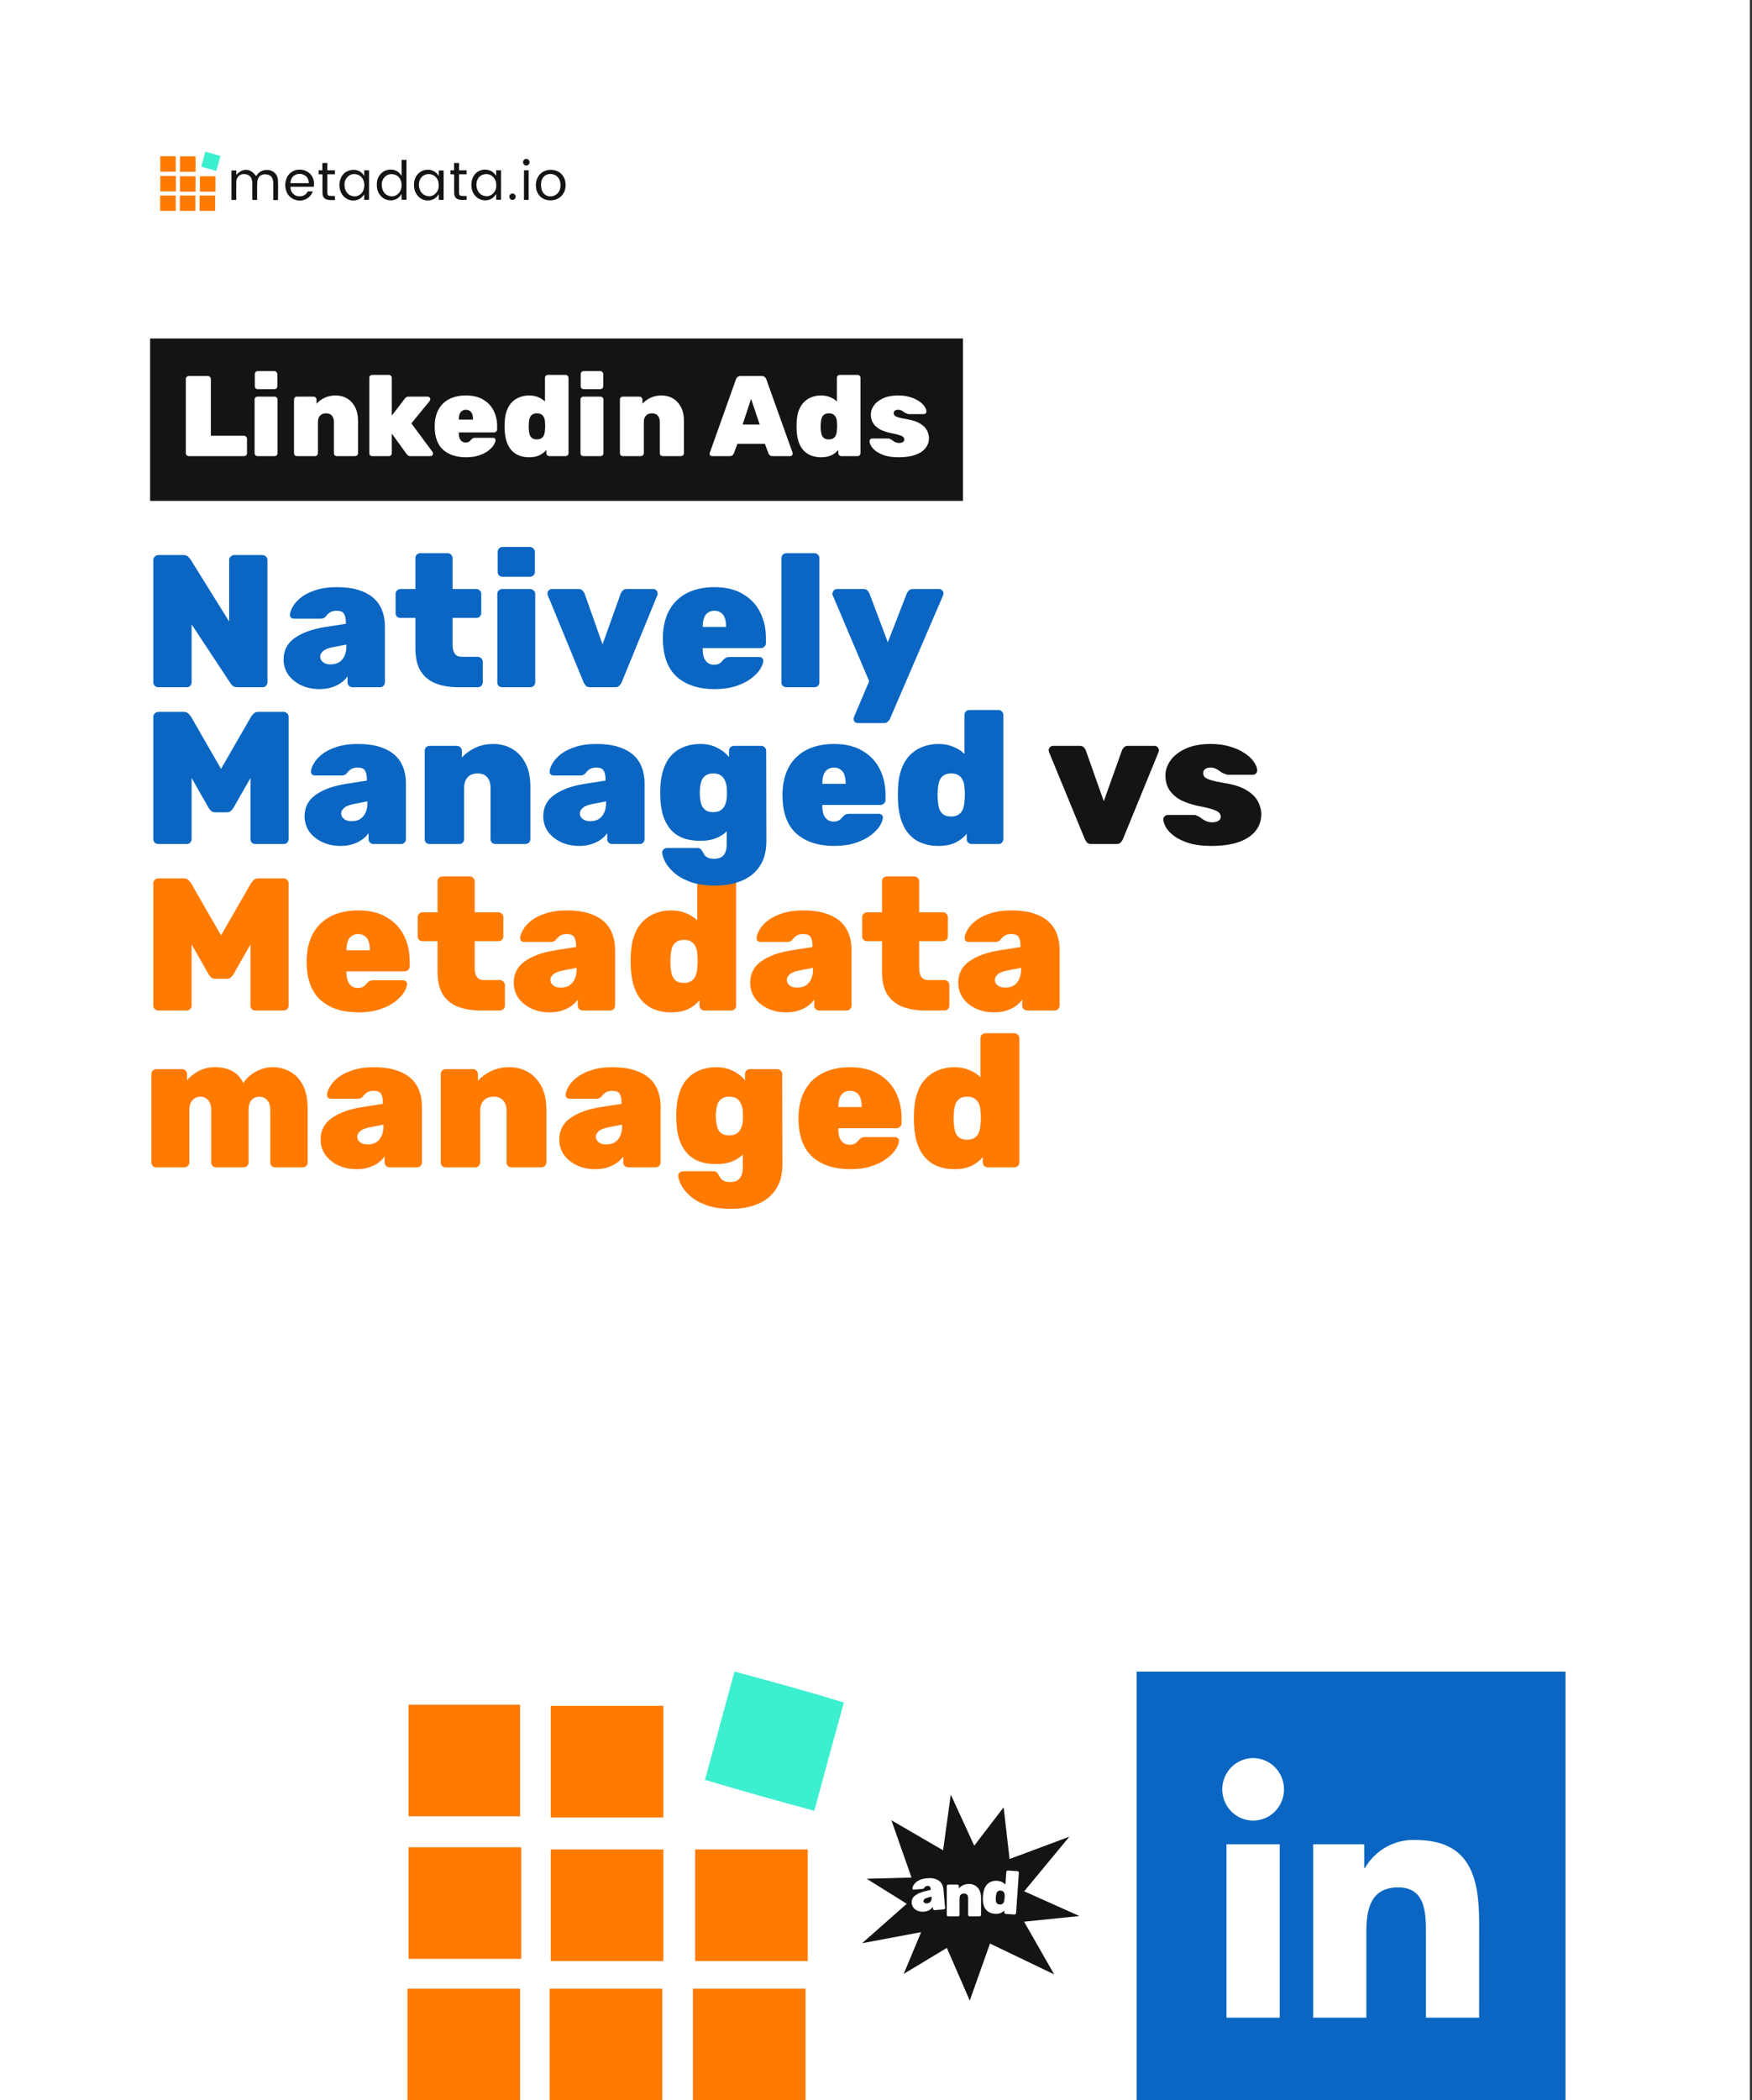 <svg xmlns="http://www.w3.org/2000/svg" width="313" height="375" viewBox="0 0 313 375" fill="none"><rect x="0" y="0" width="313" height="375" fill="#333333" stroke="none"/><g clip-path="url(#clip0_30686_29270)"><rect width="312.614" height="375" fill="white"></rect><path d="M28.297 180.432C28.05 180.432 27.837 180.353 27.657 180.196C27.477 180.016 27.387 179.802 27.387 179.555V157.709C27.387 157.462 27.477 157.26 27.657 157.103C27.837 156.923 28.05 156.833 28.297 156.833H32.781C33.186 156.833 33.489 156.945 33.691 157.17C33.894 157.395 34.028 157.552 34.096 157.642L39.49 167.014L44.884 157.642C44.951 157.552 45.086 157.395 45.288 157.17C45.491 156.945 45.794 156.833 46.199 156.833H50.682C50.929 156.833 51.132 156.923 51.289 157.103C51.469 157.26 51.559 157.462 51.559 157.709V179.555C51.559 179.802 51.469 180.016 51.289 180.196C51.132 180.353 50.929 180.432 50.682 180.432H45.625C45.378 180.432 45.165 180.353 44.985 180.196C44.828 180.016 44.749 179.802 44.749 179.555V168.632L41.715 173.959C41.602 174.139 41.456 174.318 41.276 174.498C41.097 174.678 40.838 174.768 40.501 174.768H38.445C38.13 174.768 37.883 174.678 37.703 174.498C37.523 174.318 37.377 174.139 37.265 173.959L34.231 168.632V179.555C34.231 179.802 34.141 180.016 33.961 180.196C33.804 180.353 33.601 180.432 33.354 180.432H28.297ZM64.026 180.769C61.216 180.769 58.98 180.05 57.317 178.611C55.676 177.15 54.833 174.925 54.788 171.936C54.788 171.846 54.788 171.734 54.788 171.599C54.788 171.442 54.788 171.329 54.788 171.262C54.856 169.396 55.26 167.823 56.002 166.542C56.766 165.239 57.822 164.25 59.171 163.575C60.542 162.901 62.149 162.564 63.992 162.564C66.059 162.564 67.768 162.98 69.116 163.811C70.487 164.621 71.51 165.711 72.184 167.082C72.858 168.43 73.195 169.947 73.195 171.633V172.577C73.195 172.801 73.105 173.004 72.926 173.183C72.746 173.363 72.532 173.453 72.285 173.453H61.902C61.902 173.453 61.902 173.476 61.902 173.521C61.902 173.566 61.902 173.611 61.902 173.655C61.902 174.195 61.969 174.678 62.104 175.105C62.261 175.51 62.497 175.836 62.812 176.083C63.127 176.307 63.509 176.42 63.958 176.42C64.25 176.42 64.498 176.375 64.7 176.285C64.902 176.195 65.071 176.083 65.206 175.948C65.363 175.791 65.498 175.644 65.61 175.51C65.812 175.307 65.981 175.184 66.116 175.139C66.251 175.071 66.453 175.038 66.722 175.038H72.015C72.218 175.038 72.386 175.105 72.521 175.24C72.678 175.375 72.746 175.543 72.723 175.746C72.701 176.15 72.51 176.645 72.15 177.229C71.791 177.791 71.251 178.341 70.532 178.881C69.835 179.42 68.936 179.87 67.835 180.229C66.734 180.589 65.464 180.769 64.026 180.769ZM61.902 169.677H66.082V169.61C66.082 169.003 66.003 168.486 65.846 168.059C65.689 167.632 65.453 167.318 65.138 167.115C64.823 166.891 64.441 166.778 63.992 166.778C63.542 166.778 63.16 166.891 62.846 167.115C62.531 167.318 62.295 167.632 62.138 168.059C61.98 168.486 61.902 169.003 61.902 169.61V169.677ZM85.851 180.432C84.323 180.432 82.974 180.207 81.805 179.757C80.659 179.308 79.76 178.577 79.108 177.566C78.479 176.532 78.165 175.173 78.165 173.487V168.059H75.501C75.254 168.059 75.04 167.981 74.861 167.823C74.703 167.643 74.625 167.43 74.625 167.183V163.778C74.625 163.531 74.703 163.328 74.861 163.171C75.04 162.991 75.254 162.901 75.501 162.901H78.165V157.372C78.165 157.125 78.243 156.923 78.4 156.766C78.58 156.586 78.794 156.496 79.041 156.496H83.929C84.177 156.496 84.379 156.586 84.536 156.766C84.716 156.923 84.806 157.125 84.806 157.372V162.901H89.054C89.301 162.901 89.503 162.991 89.66 163.171C89.84 163.328 89.93 163.531 89.93 163.778V167.183C89.93 167.43 89.84 167.643 89.66 167.823C89.503 167.981 89.301 168.059 89.054 168.059H84.806V172.914C84.806 173.566 84.941 174.082 85.21 174.465C85.48 174.824 85.907 175.004 86.491 175.004H89.323C89.57 175.004 89.773 175.094 89.93 175.274C90.11 175.431 90.2 175.633 90.2 175.88V179.555C90.2 179.802 90.11 180.016 89.93 180.196C89.773 180.353 89.57 180.432 89.323 180.432H85.851ZM98.223 180.769C96.987 180.769 95.875 180.533 94.886 180.061C93.919 179.589 93.155 178.96 92.593 178.173C92.054 177.364 91.784 176.465 91.784 175.476C91.784 173.858 92.436 172.588 93.74 171.666C95.066 170.722 96.83 170.071 99.032 169.711L102.909 169.104V168.868C102.909 168.172 102.797 167.655 102.572 167.318C102.37 166.958 101.932 166.778 101.257 166.778C100.785 166.778 100.403 166.868 100.111 167.048C99.819 167.228 99.549 167.486 99.302 167.823C99.077 168.07 98.785 168.194 98.426 168.194H93.672C93.425 168.194 93.234 168.127 93.099 167.992C92.964 167.857 92.908 167.677 92.93 167.452C92.953 167.048 93.121 166.576 93.436 166.036C93.751 165.475 94.234 164.935 94.886 164.418C95.56 163.879 96.425 163.441 97.482 163.103C98.538 162.744 99.808 162.564 101.291 162.564C102.797 162.564 104.089 162.733 105.168 163.07C106.247 163.407 107.135 163.879 107.831 164.486C108.528 165.093 109.045 165.834 109.382 166.711C109.719 167.565 109.888 168.52 109.888 169.576V179.555C109.888 179.802 109.798 180.016 109.618 180.196C109.461 180.353 109.259 180.432 109.011 180.432H104.089C103.865 180.432 103.662 180.353 103.482 180.196C103.303 180.016 103.213 179.802 103.213 179.555V178.476C102.921 178.926 102.527 179.319 102.033 179.656C101.561 179.993 100.999 180.263 100.347 180.465C99.718 180.668 99.01 180.769 98.223 180.769ZM100.179 176.352C100.741 176.352 101.224 176.24 101.628 176.015C102.055 175.768 102.392 175.397 102.64 174.903C102.887 174.408 103.01 173.79 103.01 173.049V172.813L100.583 173.285C99.752 173.442 99.167 173.678 98.83 173.993C98.493 174.285 98.325 174.611 98.325 174.97C98.325 175.24 98.403 175.476 98.561 175.678C98.718 175.88 98.931 176.049 99.201 176.184C99.493 176.296 99.819 176.352 100.179 176.352ZM119.882 180.769C118.848 180.769 117.904 180.611 117.05 180.297C116.196 179.982 115.454 179.499 114.825 178.847C114.196 178.195 113.701 177.375 113.341 176.386C112.982 175.397 112.768 174.24 112.701 172.914C112.678 172.419 112.667 171.992 112.667 171.633C112.667 171.273 112.678 170.857 112.701 170.385C112.746 169.127 112.948 168.014 113.308 167.048C113.667 166.059 114.162 165.239 114.791 164.587C115.42 163.935 116.162 163.441 117.016 163.103C117.893 162.744 118.848 162.564 119.882 162.564C120.893 162.564 121.792 162.733 122.579 163.07C123.365 163.384 124.028 163.811 124.568 164.351V157.372C124.568 157.125 124.646 156.923 124.804 156.766C124.984 156.586 125.197 156.496 125.444 156.496H130.636C130.883 156.496 131.085 156.586 131.243 156.766C131.423 156.923 131.512 157.125 131.512 157.372V179.555C131.512 179.802 131.423 180.016 131.243 180.196C131.085 180.353 130.883 180.432 130.636 180.432H125.849C125.624 180.432 125.422 180.353 125.242 180.196C125.062 180.016 124.972 179.802 124.972 179.555V178.611C124.433 179.263 123.747 179.791 122.916 180.196C122.107 180.578 121.095 180.769 119.882 180.769ZM122.174 175.51C122.758 175.51 123.219 175.386 123.556 175.139C123.916 174.892 124.163 174.566 124.298 174.161C124.455 173.757 124.545 173.307 124.568 172.813C124.613 172.318 124.635 171.891 124.635 171.532C124.635 171.172 124.613 170.756 124.568 170.284C124.545 169.812 124.444 169.396 124.264 169.037C124.107 168.677 123.86 168.385 123.523 168.16C123.186 167.936 122.736 167.823 122.174 167.823C121.612 167.823 121.163 167.947 120.826 168.194C120.489 168.419 120.241 168.745 120.084 169.172C119.949 169.576 119.859 170.048 119.814 170.588C119.747 171.307 119.747 172.026 119.814 172.745C119.859 173.285 119.949 173.768 120.084 174.195C120.241 174.599 120.489 174.925 120.826 175.173C121.163 175.397 121.612 175.51 122.174 175.51ZM140.463 180.769C139.226 180.769 138.114 180.533 137.125 180.061C136.159 179.589 135.394 178.96 134.833 178.173C134.293 177.364 134.024 176.465 134.024 175.476C134.024 173.858 134.675 172.588 135.979 171.666C137.305 170.722 139.069 170.071 141.272 169.711L145.149 169.104V168.868C145.149 168.172 145.036 167.655 144.811 167.318C144.609 166.958 144.171 166.778 143.497 166.778C143.025 166.778 142.643 166.868 142.35 167.048C142.058 167.228 141.789 167.486 141.541 167.823C141.317 168.07 141.024 168.194 140.665 168.194H135.911C135.664 168.194 135.473 168.127 135.338 167.992C135.203 167.857 135.147 167.677 135.17 167.452C135.192 167.048 135.361 166.576 135.675 166.036C135.99 165.475 136.473 164.935 137.125 164.418C137.799 163.879 138.665 163.441 139.721 163.103C140.777 162.744 142.047 162.564 143.53 162.564C145.036 162.564 146.329 162.733 147.407 163.07C148.486 163.407 149.374 163.879 150.071 164.486C150.767 165.093 151.284 165.834 151.621 166.711C151.958 167.565 152.127 168.52 152.127 169.576V179.555C152.127 179.802 152.037 180.016 151.857 180.196C151.7 180.353 151.498 180.432 151.251 180.432H146.329C146.104 180.432 145.902 180.353 145.722 180.196C145.542 180.016 145.452 179.802 145.452 179.555V178.476C145.16 178.926 144.767 179.319 144.272 179.656C143.8 179.993 143.238 180.263 142.586 180.465C141.957 180.668 141.249 180.769 140.463 180.769ZM142.418 176.352C142.98 176.352 143.463 176.24 143.868 176.015C144.295 175.768 144.632 175.397 144.879 174.903C145.126 174.408 145.25 173.79 145.25 173.049V172.813L142.822 173.285C141.991 173.442 141.407 173.678 141.069 173.993C140.732 174.285 140.564 174.611 140.564 174.97C140.564 175.24 140.642 175.476 140.8 175.678C140.957 175.88 141.171 176.049 141.44 176.184C141.732 176.296 142.058 176.352 142.418 176.352ZM165.259 180.432C163.731 180.432 162.383 180.207 161.214 179.757C160.068 179.308 159.169 178.577 158.517 177.566C157.888 176.532 157.573 175.173 157.573 173.487V168.059H154.91C154.662 168.059 154.449 167.981 154.269 167.823C154.112 167.643 154.033 167.43 154.033 167.183V163.778C154.033 163.531 154.112 163.328 154.269 163.171C154.449 162.991 154.662 162.901 154.91 162.901H157.573V157.372C157.573 157.125 157.652 156.923 157.809 156.766C157.989 156.586 158.202 156.496 158.449 156.496H163.338C163.585 156.496 163.787 156.586 163.945 156.766C164.124 156.923 164.214 157.125 164.214 157.372V162.901H168.462C168.709 162.901 168.912 162.991 169.069 163.171C169.249 163.328 169.339 163.531 169.339 163.778V167.183C169.339 167.43 169.249 167.643 169.069 167.823C168.912 167.981 168.709 168.059 168.462 168.059H164.214V172.914C164.214 173.566 164.349 174.082 164.619 174.465C164.889 174.824 165.316 175.004 165.9 175.004H168.732C168.979 175.004 169.181 175.094 169.339 175.274C169.518 175.431 169.608 175.633 169.608 175.88V179.555C169.608 179.802 169.518 180.016 169.339 180.196C169.181 180.353 168.979 180.432 168.732 180.432H165.259ZM177.632 180.769C176.396 180.769 175.283 180.533 174.294 180.061C173.328 179.589 172.564 178.96 172.002 178.173C171.462 177.364 171.193 176.465 171.193 175.476C171.193 173.858 171.844 172.588 173.148 171.666C174.474 170.722 176.238 170.071 178.441 169.711L182.318 169.104V168.868C182.318 168.172 182.205 167.655 181.981 167.318C181.778 166.958 181.34 166.778 180.666 166.778C180.194 166.778 179.812 166.868 179.52 167.048C179.228 167.228 178.958 167.486 178.711 167.823C178.486 168.07 178.194 168.194 177.834 168.194H173.081C172.833 168.194 172.642 168.127 172.508 167.992C172.373 167.857 172.316 167.677 172.339 167.452C172.361 167.048 172.53 166.576 172.845 166.036C173.159 165.475 173.642 164.935 174.294 164.418C174.969 163.879 175.834 163.441 176.89 163.103C177.946 162.744 179.216 162.564 180.7 162.564C182.205 162.564 183.498 162.733 184.577 163.07C185.655 163.407 186.543 163.879 187.24 164.486C187.937 165.093 188.453 165.834 188.791 166.711C189.128 167.565 189.296 168.52 189.296 169.576V179.555C189.296 179.802 189.206 180.016 189.027 180.196C188.869 180.353 188.667 180.432 188.42 180.432H183.498C183.273 180.432 183.071 180.353 182.891 180.196C182.711 180.016 182.621 179.802 182.621 179.555V178.476C182.329 178.926 181.936 179.319 181.441 179.656C180.969 179.993 180.407 180.263 179.756 180.465C179.126 180.668 178.418 180.769 177.632 180.769ZM179.587 176.352C180.149 176.352 180.632 176.24 181.037 176.015C181.464 175.768 181.801 175.397 182.048 174.903C182.295 174.408 182.419 173.79 182.419 173.049V172.813L179.992 173.285C179.16 173.442 178.576 173.678 178.239 173.993C177.901 174.285 177.733 174.611 177.733 174.97C177.733 175.24 177.812 175.476 177.969 175.678C178.126 175.88 178.34 176.049 178.609 176.184C178.902 176.296 179.228 176.352 179.587 176.352ZM27.926 208.432C27.679 208.432 27.466 208.353 27.286 208.196C27.129 208.016 27.05 207.802 27.05 207.555V191.778C27.05 191.531 27.129 191.328 27.286 191.171C27.466 190.991 27.679 190.901 27.926 190.901H32.545C32.792 190.901 32.995 190.991 33.152 191.171C33.332 191.328 33.422 191.531 33.422 191.778V192.89C33.849 192.351 34.467 191.845 35.276 191.373C36.085 190.879 37.04 190.609 38.141 190.564C40.771 190.497 42.546 191.441 43.468 193.396C43.985 192.587 44.715 191.913 45.659 191.373C46.626 190.834 47.648 190.564 48.727 190.564C49.896 190.564 50.941 190.834 51.862 191.373C52.806 191.89 53.559 192.699 54.121 193.8C54.683 194.879 54.964 196.295 54.964 198.048V207.555C54.964 207.802 54.874 208.016 54.694 208.196C54.537 208.353 54.334 208.432 54.087 208.432H49.165C48.918 208.432 48.705 208.353 48.525 208.196C48.367 208.016 48.289 207.802 48.289 207.555V198.251C48.289 197.666 48.199 197.205 48.019 196.868C47.839 196.509 47.603 196.25 47.311 196.093C47.041 195.913 46.715 195.823 46.333 195.823C45.974 195.823 45.648 195.913 45.356 196.093C45.064 196.25 44.828 196.509 44.648 196.868C44.49 197.205 44.412 197.666 44.412 198.251V207.555C44.412 207.802 44.322 208.016 44.142 208.196C43.985 208.353 43.782 208.432 43.535 208.432H38.613C38.366 208.432 38.153 208.353 37.973 208.196C37.815 208.016 37.737 207.802 37.737 207.555V198.251C37.737 197.666 37.647 197.205 37.467 196.868C37.287 196.509 37.051 196.25 36.759 196.093C36.489 195.913 36.163 195.823 35.781 195.823C35.422 195.823 35.096 195.913 34.804 196.093C34.512 196.273 34.276 196.531 34.096 196.868C33.916 197.205 33.826 197.666 33.826 198.251V207.555C33.826 207.802 33.736 208.016 33.556 208.196C33.399 208.353 33.197 208.432 32.95 208.432H27.926ZM63.721 208.769C62.485 208.769 61.372 208.533 60.383 208.061C59.417 207.589 58.653 206.96 58.091 206.173C57.551 205.364 57.282 204.465 57.282 203.476C57.282 201.858 57.934 200.588 59.237 199.666C60.563 198.722 62.327 198.071 64.53 197.711L68.407 197.104V196.868C68.407 196.172 68.294 195.655 68.07 195.318C67.867 194.958 67.429 194.778 66.755 194.778C66.283 194.778 65.901 194.868 65.609 195.048C65.317 195.228 65.047 195.486 64.8 195.823C64.575 196.07 64.283 196.194 63.923 196.194H59.17C58.922 196.194 58.731 196.127 58.596 195.992C58.462 195.857 58.406 195.677 58.428 195.452C58.45 195.048 58.619 194.576 58.934 194.036C59.248 193.475 59.731 192.935 60.383 192.418C61.057 191.879 61.923 191.441 62.979 191.103C64.035 190.744 65.305 190.564 66.789 190.564C68.294 190.564 69.587 190.733 70.666 191.07C71.744 191.407 72.632 191.879 73.329 192.486C74.026 193.093 74.543 193.834 74.88 194.711C75.217 195.565 75.385 196.52 75.385 197.576V207.555C75.385 207.802 75.295 208.016 75.116 208.196C74.958 208.353 74.756 208.432 74.509 208.432H69.587C69.362 208.432 69.16 208.353 68.98 208.196C68.8 208.016 68.71 207.802 68.71 207.555V206.476C68.418 206.926 68.025 207.319 67.53 207.656C67.058 207.993 66.496 208.263 65.845 208.465C65.215 208.668 64.507 208.769 63.721 208.769ZM65.676 204.352C66.238 204.352 66.721 204.24 67.126 204.015C67.553 203.768 67.89 203.397 68.137 202.903C68.384 202.408 68.508 201.79 68.508 201.049V200.813L66.081 201.285C65.249 201.442 64.665 201.678 64.328 201.993C63.99 202.285 63.822 202.611 63.822 202.97C63.822 203.24 63.901 203.476 64.058 203.678C64.215 203.88 64.429 204.049 64.698 204.184C64.991 204.296 65.317 204.352 65.676 204.352ZM79.614 208.432C79.367 208.432 79.154 208.353 78.974 208.196C78.817 208.016 78.738 207.802 78.738 207.555V191.778C78.738 191.531 78.817 191.328 78.974 191.171C79.154 190.991 79.367 190.901 79.614 190.901H84.503C84.75 190.901 84.952 190.991 85.109 191.171C85.289 191.328 85.379 191.531 85.379 191.778V192.991C85.963 192.317 86.739 191.744 87.705 191.272C88.672 190.8 89.773 190.564 91.009 190.564C92.223 190.564 93.324 190.845 94.313 191.407C95.302 191.969 96.1 192.812 96.707 193.935C97.313 195.059 97.617 196.475 97.617 198.183V207.555C97.617 207.802 97.527 208.016 97.347 208.196C97.167 208.353 96.954 208.432 96.707 208.432H91.38C91.133 208.432 90.919 208.353 90.74 208.196C90.582 208.016 90.504 207.802 90.504 207.555V198.419C90.504 197.587 90.301 196.947 89.897 196.497C89.492 196.048 88.919 195.823 88.177 195.823C87.436 195.823 86.851 196.048 86.424 196.497C85.997 196.947 85.784 197.587 85.784 198.419V207.555C85.784 207.802 85.694 208.016 85.514 208.196C85.357 208.353 85.154 208.432 84.907 208.432H79.614ZM106.355 208.769C105.119 208.769 104.007 208.533 103.018 208.061C102.051 207.589 101.287 206.96 100.725 206.173C100.186 205.364 99.916 204.465 99.916 203.476C99.916 201.858 100.568 200.588 101.871 199.666C103.197 198.722 104.962 198.071 107.164 197.711L111.041 197.104V196.868C111.041 196.172 110.929 195.655 110.704 195.318C110.502 194.958 110.063 194.778 109.389 194.778C108.917 194.778 108.535 194.868 108.243 195.048C107.951 195.228 107.681 195.486 107.434 195.823C107.209 196.07 106.917 196.194 106.557 196.194H101.804C101.557 196.194 101.366 196.127 101.231 195.992C101.096 195.857 101.04 195.677 101.062 195.452C101.085 195.048 101.253 194.576 101.568 194.036C101.883 193.475 102.366 192.935 103.018 192.418C103.692 191.879 104.557 191.441 105.613 191.103C106.67 190.744 107.94 190.564 109.423 190.564C110.929 190.564 112.221 190.733 113.3 191.07C114.379 191.407 115.266 191.879 115.963 192.486C116.66 193.093 117.177 193.834 117.514 194.711C117.851 195.565 118.02 196.52 118.02 197.576V207.555C118.02 207.802 117.93 208.016 117.75 208.196C117.593 208.353 117.39 208.432 117.143 208.432H112.221C111.996 208.432 111.794 208.353 111.614 208.196C111.434 208.016 111.345 207.802 111.345 207.555V206.476C111.052 206.926 110.659 207.319 110.165 207.656C109.693 207.993 109.131 208.263 108.479 208.465C107.85 208.668 107.142 208.769 106.355 208.769ZM108.31 204.352C108.872 204.352 109.356 204.24 109.76 204.015C110.187 203.768 110.524 203.397 110.771 202.903C111.019 202.408 111.142 201.79 111.142 201.049V200.813L108.715 201.285C107.883 201.442 107.299 201.678 106.962 201.993C106.625 202.285 106.456 202.611 106.456 202.97C106.456 203.24 106.535 203.476 106.692 203.678C106.85 203.88 107.063 204.049 107.333 204.184C107.625 204.296 107.951 204.352 108.31 204.352ZM130.609 215.848C128.789 215.848 127.272 215.612 126.058 215.14C124.867 214.691 123.912 214.129 123.193 213.455C122.473 212.803 121.957 212.151 121.642 211.499C121.35 210.87 121.192 210.376 121.17 210.016C121.147 209.769 121.226 209.555 121.406 209.376C121.586 209.218 121.799 209.14 122.046 209.14H127.474C127.699 209.14 127.879 209.196 128.013 209.308C128.171 209.421 128.294 209.589 128.384 209.814C128.497 210.016 128.62 210.218 128.755 210.421C128.912 210.623 129.126 210.78 129.396 210.893C129.665 211.005 130.014 211.061 130.441 211.061C130.958 211.061 131.373 210.971 131.688 210.792C132.025 210.612 132.272 210.331 132.43 209.949C132.61 209.567 132.7 209.061 132.7 208.432V206.173C132.16 206.69 131.497 207.106 130.71 207.42C129.946 207.712 129.036 207.859 127.98 207.859C126.879 207.859 125.89 207.712 125.013 207.42C124.159 207.106 123.429 206.634 122.822 206.004C122.237 205.375 121.765 204.577 121.406 203.611C121.069 202.644 120.878 201.487 120.833 200.138C120.81 199.554 120.81 198.97 120.833 198.385C120.878 197.127 121.069 196.014 121.406 195.048C121.743 194.059 122.215 193.239 122.822 192.587C123.429 191.935 124.159 191.441 125.013 191.103C125.89 190.744 126.879 190.564 127.98 190.564C129.126 190.564 130.126 190.789 130.98 191.238C131.857 191.665 132.565 192.227 133.104 192.924V191.778C133.104 191.531 133.183 191.328 133.34 191.171C133.52 190.991 133.733 190.901 133.981 190.901H138.869C139.116 190.901 139.318 190.991 139.476 191.171C139.656 191.328 139.745 191.531 139.745 191.778L139.779 207.892C139.779 209.713 139.386 211.207 138.599 212.376C137.835 213.545 136.767 214.41 135.397 214.972C134.026 215.556 132.43 215.848 130.609 215.848ZM130.306 202.734C130.845 202.734 131.284 202.622 131.621 202.397C131.958 202.172 132.205 201.88 132.362 201.521C132.542 201.139 132.655 200.712 132.7 200.24C132.722 200.037 132.733 199.711 132.733 199.262C132.733 198.812 132.722 198.498 132.7 198.318C132.655 197.846 132.542 197.43 132.362 197.071C132.205 196.688 131.958 196.385 131.621 196.16C131.284 195.936 130.845 195.823 130.306 195.823C129.722 195.823 129.261 195.947 128.924 196.194C128.587 196.419 128.339 196.745 128.182 197.172C128.047 197.576 127.957 198.048 127.912 198.588C127.867 199.06 127.867 199.52 127.912 199.97C127.957 200.509 128.047 200.992 128.182 201.419C128.339 201.824 128.587 202.15 128.924 202.397C129.261 202.622 129.722 202.734 130.306 202.734ZM151.895 208.769C149.086 208.769 146.849 208.05 145.186 206.611C143.546 205.15 142.703 202.925 142.658 199.936C142.658 199.846 142.658 199.734 142.658 199.599C142.658 199.442 142.658 199.329 142.658 199.262C142.725 197.396 143.13 195.823 143.871 194.542C144.636 193.239 145.692 192.25 147.04 191.575C148.411 190.901 150.018 190.564 151.861 190.564C153.929 190.564 155.637 190.98 156.986 191.811C158.357 192.621 159.379 193.711 160.053 195.082C160.728 196.43 161.065 197.947 161.065 199.633V200.577C161.065 200.801 160.975 201.004 160.795 201.183C160.615 201.363 160.402 201.453 160.155 201.453H149.771C149.771 201.453 149.771 201.476 149.771 201.521C149.771 201.566 149.771 201.611 149.771 201.655C149.771 202.195 149.839 202.678 149.973 203.105C150.131 203.51 150.367 203.836 150.681 204.083C150.996 204.307 151.378 204.42 151.828 204.42C152.12 204.42 152.367 204.375 152.569 204.285C152.772 204.195 152.94 204.083 153.075 203.948C153.232 203.791 153.367 203.644 153.48 203.51C153.682 203.307 153.85 203.184 153.985 203.139C154.12 203.071 154.322 203.038 154.592 203.038H159.885C160.087 203.038 160.256 203.105 160.391 203.24C160.548 203.375 160.615 203.543 160.593 203.746C160.57 204.15 160.379 204.645 160.02 205.229C159.66 205.791 159.121 206.341 158.402 206.881C157.705 207.42 156.806 207.87 155.705 208.229C154.603 208.589 153.333 208.769 151.895 208.769ZM149.771 197.677H153.951V197.61C153.951 197.003 153.873 196.486 153.715 196.059C153.558 195.632 153.322 195.318 153.008 195.115C152.693 194.891 152.311 194.778 151.861 194.778C151.412 194.778 151.03 194.891 150.715 195.115C150.4 195.318 150.164 195.632 150.007 196.059C149.85 196.486 149.771 197.003 149.771 197.61V197.677ZM170.483 208.769C169.449 208.769 168.505 208.611 167.651 208.297C166.797 207.982 166.056 207.499 165.426 206.847C164.797 206.195 164.303 205.375 163.943 204.386C163.583 203.397 163.37 202.24 163.302 200.914C163.28 200.419 163.269 199.992 163.269 199.633C163.269 199.273 163.28 198.857 163.302 198.385C163.347 197.127 163.55 196.014 163.909 195.048C164.269 194.059 164.763 193.239 165.393 192.587C166.022 191.935 166.764 191.441 167.618 191.103C168.494 190.744 169.449 190.564 170.483 190.564C171.495 190.564 172.394 190.733 173.18 191.07C173.967 191.384 174.63 191.811 175.169 192.351V185.372C175.169 185.125 175.248 184.923 175.405 184.766C175.585 184.586 175.799 184.496 176.046 184.496H181.237C181.485 184.496 181.687 184.586 181.844 184.766C182.024 184.923 182.114 185.125 182.114 185.372V207.555C182.114 207.802 182.024 208.016 181.844 208.196C181.687 208.353 181.485 208.432 181.237 208.432H176.45C176.226 208.432 176.023 208.353 175.843 208.196C175.664 208.016 175.574 207.802 175.574 207.555V206.611C175.034 207.263 174.349 207.791 173.517 208.196C172.708 208.578 171.697 208.769 170.483 208.769ZM172.776 203.51C173.36 203.51 173.821 203.386 174.158 203.139C174.517 202.892 174.765 202.566 174.9 202.161C175.057 201.757 175.147 201.307 175.169 200.813C175.214 200.318 175.237 199.891 175.237 199.532C175.237 199.172 175.214 198.756 175.169 198.284C175.147 197.812 175.046 197.396 174.866 197.037C174.708 196.677 174.461 196.385 174.124 196.16C173.787 195.936 173.338 195.823 172.776 195.823C172.214 195.823 171.764 195.947 171.427 196.194C171.09 196.419 170.843 196.745 170.685 197.172C170.551 197.576 170.461 198.048 170.416 198.588C170.348 199.307 170.348 200.026 170.416 200.745C170.461 201.285 170.551 201.768 170.685 202.195C170.843 202.599 171.09 202.925 171.427 203.173C171.764 203.397 172.214 203.51 172.776 203.51Z" fill="#FF7A00"></path><path d="M28.264 122.711C28.039 122.711 27.837 122.632 27.657 122.475C27.477 122.295 27.387 122.082 27.387 121.834V99.989C27.387 99.742 27.477 99.539 27.657 99.382C27.837 99.202 28.039 99.112 28.264 99.112H32.747C33.152 99.112 33.444 99.213 33.624 99.416C33.804 99.596 33.927 99.73 33.995 99.82L40.939 110.979V99.989C40.939 99.742 41.029 99.539 41.209 99.382C41.389 99.202 41.591 99.112 41.816 99.112H46.907C47.154 99.112 47.356 99.202 47.513 99.382C47.693 99.539 47.783 99.742 47.783 99.989V121.834C47.783 122.082 47.693 122.295 47.513 122.475C47.356 122.632 47.154 122.711 46.907 122.711H42.456C42.029 122.711 41.726 122.621 41.546 122.441C41.366 122.239 41.243 122.093 41.175 122.003L34.231 111.485V121.834C34.231 122.082 34.141 122.295 33.961 122.475C33.804 122.632 33.601 122.711 33.354 122.711H28.264ZM57.103 123.048C55.867 123.048 54.755 122.812 53.766 122.34C52.8 121.868 52.035 121.239 51.474 120.452C50.934 119.643 50.664 118.744 50.664 117.755C50.664 116.137 51.316 114.867 52.62 113.946C53.946 113.002 55.71 112.35 57.913 111.99L61.789 111.384V111.148C61.789 110.451 61.677 109.934 61.452 109.597C61.25 109.237 60.812 109.057 60.138 109.057C59.666 109.057 59.283 109.147 58.991 109.327C58.699 109.507 58.429 109.765 58.182 110.103C57.958 110.35 57.665 110.473 57.306 110.473H52.552C52.305 110.473 52.114 110.406 51.979 110.271C51.844 110.136 51.788 109.956 51.811 109.732C51.833 109.327 52.002 108.855 52.316 108.316C52.631 107.754 53.114 107.214 53.766 106.698C54.44 106.158 55.306 105.72 56.362 105.383C57.418 105.023 58.688 104.843 60.171 104.843C61.677 104.843 62.969 105.012 64.048 105.349C65.127 105.686 66.015 106.158 66.712 106.765C67.408 107.372 67.925 108.113 68.262 108.99C68.599 109.844 68.768 110.799 68.768 111.856V121.834C68.768 122.082 68.678 122.295 68.498 122.475C68.341 122.632 68.139 122.711 67.891 122.711H62.969C62.745 122.711 62.542 122.632 62.363 122.475C62.183 122.295 62.093 122.082 62.093 121.834V120.756C61.801 121.205 61.407 121.598 60.913 121.936C60.441 122.273 59.879 122.542 59.227 122.745C58.598 122.947 57.89 123.048 57.103 123.048ZM59.059 118.632C59.621 118.632 60.104 118.519 60.508 118.295C60.935 118.047 61.273 117.677 61.52 117.182C61.767 116.688 61.891 116.07 61.891 115.328V115.092L59.463 115.564C58.632 115.721 58.047 115.957 57.71 116.272C57.373 116.564 57.205 116.89 57.205 117.25C57.205 117.519 57.283 117.755 57.441 117.957C57.598 118.16 57.811 118.328 58.081 118.463C58.373 118.576 58.699 118.632 59.059 118.632ZM81.9 122.711C80.372 122.711 79.023 122.486 77.855 122.037C76.709 121.587 75.809 120.857 75.158 119.845C74.528 118.812 74.214 117.452 74.214 115.766V110.338H71.55C71.303 110.338 71.09 110.26 70.91 110.103C70.753 109.923 70.674 109.709 70.674 109.462V106.057C70.674 105.81 70.753 105.608 70.91 105.45C71.09 105.27 71.303 105.18 71.55 105.18H74.214V99.652C74.214 99.404 74.293 99.202 74.45 99.045C74.63 98.865 74.843 98.775 75.09 98.775H79.979C80.226 98.775 80.428 98.865 80.585 99.045C80.765 99.202 80.855 99.404 80.855 99.652V105.18H85.103C85.35 105.18 85.552 105.27 85.71 105.45C85.889 105.608 85.979 105.81 85.979 106.057V109.462C85.979 109.709 85.889 109.923 85.71 110.103C85.552 110.26 85.35 110.338 85.103 110.338H80.855V115.193C80.855 115.845 80.99 116.362 81.26 116.744C81.529 117.103 81.956 117.283 82.541 117.283H85.373C85.62 117.283 85.822 117.373 85.979 117.553C86.159 117.71 86.249 117.913 86.249 118.16V121.834C86.249 122.082 86.159 122.295 85.979 122.475C85.822 122.632 85.62 122.711 85.373 122.711H81.9ZM89.722 122.711C89.474 122.711 89.261 122.632 89.081 122.475C88.924 122.295 88.845 122.082 88.845 121.834V106.057C88.845 105.81 88.924 105.608 89.081 105.45C89.261 105.27 89.474 105.18 89.722 105.18H94.711C94.958 105.18 95.172 105.27 95.352 105.45C95.531 105.608 95.621 105.81 95.621 106.057V121.834C95.621 122.082 95.531 122.295 95.352 122.475C95.172 122.632 94.958 122.711 94.711 122.711H89.722ZM89.789 102.989C89.542 102.989 89.328 102.911 89.148 102.753C88.991 102.573 88.912 102.36 88.912 102.113V98.573C88.912 98.326 88.991 98.112 89.148 97.932C89.328 97.752 89.542 97.663 89.789 97.663H94.644C94.891 97.663 95.104 97.752 95.284 97.932C95.464 98.112 95.554 98.326 95.554 98.573V102.113C95.554 102.36 95.464 102.573 95.284 102.753C95.104 102.911 94.891 102.989 94.644 102.989H89.789ZM105.422 122.711C105.062 122.711 104.804 122.621 104.646 122.441C104.511 122.261 104.388 122.07 104.276 121.868L97.836 106.226C97.814 106.136 97.803 106.046 97.803 105.956C97.803 105.754 97.881 105.574 98.039 105.416C98.196 105.259 98.376 105.18 98.578 105.18H103.365C103.68 105.18 103.916 105.27 104.073 105.45C104.231 105.608 104.343 105.765 104.41 105.922L107.647 115.058L110.917 105.922C110.984 105.765 111.097 105.608 111.254 105.45C111.411 105.27 111.647 105.18 111.962 105.18H116.715C116.94 105.18 117.12 105.259 117.255 105.416C117.412 105.574 117.491 105.754 117.491 105.956C117.491 106.046 117.48 106.136 117.457 106.226L111.052 121.868C110.962 122.07 110.827 122.261 110.647 122.441C110.49 122.621 110.243 122.711 109.905 122.711H105.422ZM127.664 123.048C124.855 123.048 122.619 122.329 120.955 120.89C119.315 119.43 118.472 117.205 118.427 114.215C118.427 114.126 118.427 114.013 118.427 113.878C118.427 113.721 118.427 113.609 118.427 113.541C118.494 111.676 118.899 110.103 119.641 108.821C120.405 107.518 121.461 106.529 122.81 105.855C124.181 105.18 125.788 104.843 127.631 104.843C129.698 104.843 131.406 105.259 132.755 106.091C134.126 106.9 135.148 107.99 135.823 109.361C136.497 110.709 136.834 112.226 136.834 113.912V114.856C136.834 115.081 136.744 115.283 136.564 115.463C136.385 115.643 136.171 115.732 135.924 115.732H125.54C125.54 115.732 125.54 115.755 125.54 115.8C125.54 115.845 125.54 115.89 125.54 115.935C125.54 116.474 125.608 116.957 125.743 117.384C125.9 117.789 126.136 118.115 126.451 118.362C126.765 118.587 127.147 118.699 127.597 118.699C127.889 118.699 128.136 118.654 128.339 118.564C128.541 118.474 128.709 118.362 128.844 118.227C129.002 118.07 129.136 117.924 129.249 117.789C129.451 117.587 129.62 117.463 129.754 117.418C129.889 117.351 130.092 117.317 130.361 117.317H135.654C135.856 117.317 136.025 117.384 136.16 117.519C136.317 117.654 136.385 117.823 136.362 118.025C136.34 118.429 136.149 118.924 135.789 119.508C135.429 120.07 134.89 120.621 134.171 121.16C133.474 121.7 132.575 122.149 131.474 122.509C130.372 122.868 129.103 123.048 127.664 123.048ZM125.54 111.957H129.721V111.889C129.721 111.282 129.642 110.766 129.485 110.338C129.327 109.911 129.091 109.597 128.777 109.395C128.462 109.17 128.08 109.057 127.631 109.057C127.181 109.057 126.799 109.17 126.484 109.395C126.17 109.597 125.934 109.911 125.776 110.338C125.619 110.766 125.54 111.282 125.54 111.889V111.957ZM140.488 122.711C140.24 122.711 140.027 122.632 139.847 122.475C139.69 122.295 139.611 122.082 139.611 121.834V99.652C139.611 99.404 139.69 99.202 139.847 99.045C140.027 98.865 140.24 98.775 140.488 98.775H145.511C145.735 98.775 145.938 98.865 146.118 99.045C146.297 99.202 146.387 99.404 146.387 99.652V121.834C146.387 122.082 146.297 122.295 146.118 122.475C145.938 122.632 145.735 122.711 145.511 122.711H140.488ZM153.254 129.116C153.052 129.116 152.872 129.049 152.715 128.914C152.58 128.779 152.512 128.611 152.512 128.408C152.512 128.363 152.512 128.307 152.512 128.24C152.535 128.172 152.557 128.094 152.58 128.004L155.277 121.632L148.77 106.293C148.725 106.158 148.703 106.046 148.703 105.956C148.748 105.754 148.838 105.574 148.973 105.416C149.13 105.259 149.31 105.18 149.512 105.18H154.265C154.603 105.18 154.839 105.27 154.973 105.45C155.131 105.608 155.243 105.765 155.311 105.922L158.614 114.687L162.019 105.922C162.109 105.742 162.233 105.574 162.39 105.416C162.547 105.259 162.783 105.18 163.098 105.18H167.818C167.998 105.18 168.166 105.259 168.323 105.416C168.481 105.551 168.559 105.709 168.559 105.888C168.559 106.023 168.537 106.158 168.492 106.293L158.985 128.375C158.895 128.554 158.76 128.723 158.581 128.88C158.423 129.038 158.187 129.116 157.873 129.116H153.254ZM28.297 150.711C28.05 150.711 27.837 150.632 27.657 150.475C27.477 150.295 27.387 150.082 27.387 149.834V127.989C27.387 127.742 27.477 127.539 27.657 127.382C27.837 127.202 28.05 127.112 28.297 127.112H32.781C33.186 127.112 33.489 127.225 33.691 127.449C33.894 127.674 34.028 127.831 34.096 127.921L39.49 137.293L44.884 127.921C44.951 127.831 45.086 127.674 45.288 127.449C45.491 127.225 45.794 127.112 46.199 127.112H50.682C50.929 127.112 51.132 127.202 51.289 127.382C51.469 127.539 51.559 127.742 51.559 127.989V149.834C51.559 150.082 51.469 150.295 51.289 150.475C51.132 150.632 50.929 150.711 50.682 150.711H45.625C45.378 150.711 45.165 150.632 44.985 150.475C44.828 150.295 44.749 150.082 44.749 149.834V138.912L41.715 144.238C41.602 144.418 41.456 144.598 41.276 144.778C41.097 144.957 40.838 145.047 40.501 145.047H38.445C38.13 145.047 37.883 144.957 37.703 144.778C37.523 144.598 37.377 144.418 37.265 144.238L34.231 138.912V149.834C34.231 150.082 34.141 150.295 33.961 150.475C33.804 150.632 33.601 150.711 33.354 150.711H28.297ZM60.857 151.048C59.62 151.048 58.508 150.812 57.519 150.34C56.553 149.868 55.788 149.239 55.227 148.452C54.687 147.643 54.417 146.744 54.417 145.755C54.417 144.137 55.069 142.867 56.373 141.946C57.699 141.002 59.463 140.35 61.666 139.99L65.543 139.384V139.148C65.543 138.451 65.43 137.934 65.206 137.597C65.003 137.237 64.565 137.057 63.891 137.057C63.419 137.057 63.037 137.147 62.745 137.327C62.452 137.507 62.183 137.765 61.935 138.103C61.711 138.35 61.419 138.473 61.059 138.473H56.305C56.058 138.473 55.867 138.406 55.732 138.271C55.597 138.136 55.541 137.956 55.564 137.732C55.586 137.327 55.755 136.855 56.069 136.316C56.384 135.754 56.867 135.214 57.519 134.698C58.193 134.158 59.059 133.72 60.115 133.383C61.171 133.023 62.441 132.843 63.924 132.843C65.43 132.843 66.722 133.012 67.801 133.349C68.88 133.686 69.768 134.158 70.465 134.765C71.161 135.372 71.678 136.113 72.015 136.99C72.353 137.844 72.521 138.799 72.521 139.856V149.834C72.521 150.082 72.431 150.295 72.251 150.475C72.094 150.632 71.892 150.711 71.644 150.711H66.722C66.498 150.711 66.296 150.632 66.116 150.475C65.936 150.295 65.846 150.082 65.846 149.834V148.756C65.554 149.205 65.16 149.598 64.666 149.936C64.194 150.273 63.632 150.542 62.98 150.745C62.351 150.947 61.643 151.048 60.857 151.048ZM62.812 146.632C63.374 146.632 63.857 146.519 64.261 146.295C64.689 146.047 65.026 145.677 65.273 145.182C65.52 144.688 65.644 144.07 65.644 143.328V143.092L63.217 143.564C62.385 143.721 61.8 143.957 61.463 144.272C61.126 144.564 60.958 144.89 60.958 145.25C60.958 145.519 61.036 145.755 61.194 145.957C61.351 146.16 61.565 146.328 61.834 146.463C62.126 146.576 62.452 146.632 62.812 146.632ZM76.75 150.711C76.503 150.711 76.289 150.632 76.11 150.475C75.952 150.295 75.874 150.082 75.874 149.834V134.057C75.874 133.81 75.952 133.608 76.11 133.45C76.289 133.27 76.503 133.18 76.75 133.18H81.638C81.886 133.18 82.088 133.27 82.245 133.45C82.425 133.608 82.515 133.81 82.515 134.057V135.271C83.099 134.596 83.875 134.023 84.841 133.551C85.808 133.079 86.909 132.843 88.145 132.843C89.359 132.843 90.46 133.124 91.449 133.686C92.438 134.248 93.236 135.091 93.842 136.215C94.449 137.338 94.752 138.754 94.752 140.462V149.834C94.752 150.082 94.663 150.295 94.483 150.475C94.303 150.632 94.09 150.711 93.842 150.711H88.516C88.269 150.711 88.055 150.632 87.875 150.475C87.718 150.295 87.639 150.082 87.639 149.834V140.698C87.639 139.867 87.437 139.226 87.032 138.777C86.628 138.327 86.055 138.103 85.313 138.103C84.571 138.103 83.987 138.327 83.56 138.777C83.133 139.226 82.919 139.867 82.919 140.698V149.834C82.919 150.082 82.83 150.295 82.65 150.475C82.493 150.632 82.29 150.711 82.043 150.711H76.75ZM103.491 151.048C102.255 151.048 101.142 150.812 100.153 150.34C99.187 149.868 98.423 149.239 97.861 148.452C97.322 147.643 97.052 146.744 97.052 145.755C97.052 144.137 97.704 142.867 99.007 141.946C100.333 141.002 102.097 140.35 104.3 139.99L108.177 139.384V139.148C108.177 138.451 108.065 137.934 107.84 137.597C107.638 137.237 107.199 137.057 106.525 137.057C106.053 137.057 105.671 137.147 105.379 137.327C105.087 137.507 104.817 137.765 104.57 138.103C104.345 138.35 104.053 138.473 103.693 138.473H98.94C98.692 138.473 98.501 138.406 98.367 138.271C98.232 138.136 98.176 137.956 98.198 137.732C98.221 137.327 98.389 136.855 98.704 136.316C99.018 135.754 99.502 135.214 100.153 134.698C100.828 134.158 101.693 133.72 102.749 133.383C103.806 133.023 105.075 132.843 106.559 132.843C108.065 132.843 109.357 133.012 110.436 133.349C111.514 133.686 112.402 134.158 113.099 134.765C113.796 135.372 114.313 136.113 114.65 136.99C114.987 137.844 115.155 138.799 115.155 139.856V149.834C115.155 150.082 115.065 150.295 114.886 150.475C114.728 150.632 114.526 150.711 114.279 150.711H109.357C109.132 150.711 108.93 150.632 108.75 150.475C108.57 150.295 108.48 150.082 108.48 149.834V148.756C108.188 149.205 107.795 149.598 107.3 149.936C106.828 150.273 106.267 150.542 105.615 150.745C104.985 150.947 104.278 151.048 103.491 151.048ZM105.446 146.632C106.008 146.632 106.491 146.519 106.896 146.295C107.323 146.047 107.66 145.677 107.907 145.182C108.154 144.688 108.278 144.07 108.278 143.328V143.092L105.851 143.564C105.019 143.721 104.435 143.957 104.098 144.272C103.761 144.564 103.592 144.89 103.592 145.25C103.592 145.519 103.671 145.755 103.828 145.957C103.985 146.16 104.199 146.328 104.469 146.463C104.761 146.576 105.087 146.632 105.446 146.632ZM127.745 158.128C125.925 158.128 124.408 157.892 123.194 157.42C122.003 156.97 121.048 156.408 120.328 155.734C119.609 155.082 119.092 154.431 118.778 153.779C118.485 153.149 118.328 152.655 118.306 152.295C118.283 152.048 118.362 151.835 118.542 151.655C118.721 151.498 118.935 151.419 119.182 151.419H124.61C124.835 151.419 125.014 151.475 125.149 151.587C125.307 151.7 125.43 151.868 125.52 152.093C125.632 152.295 125.756 152.498 125.891 152.7C126.048 152.902 126.262 153.06 126.531 153.172C126.801 153.284 127.15 153.341 127.577 153.341C128.093 153.341 128.509 153.251 128.824 153.071C129.161 152.891 129.408 152.61 129.566 152.228C129.745 151.846 129.835 151.34 129.835 150.711V148.452C129.296 148.969 128.633 149.385 127.846 149.7C127.082 149.992 126.172 150.138 125.116 150.138C124.014 150.138 123.025 149.992 122.149 149.7C121.295 149.385 120.564 148.913 119.958 148.284C119.373 147.654 118.901 146.856 118.542 145.89C118.204 144.924 118.013 143.766 117.969 142.418C117.946 141.833 117.946 141.249 117.969 140.665C118.013 139.406 118.204 138.294 118.542 137.327C118.879 136.338 119.351 135.518 119.958 134.866C120.564 134.214 121.295 133.72 122.149 133.383C123.025 133.023 124.014 132.843 125.116 132.843C126.262 132.843 127.262 133.068 128.116 133.518C128.992 133.945 129.7 134.507 130.24 135.203V134.057C130.24 133.81 130.318 133.608 130.476 133.45C130.656 133.27 130.869 133.18 131.116 133.18H136.005C136.252 133.18 136.454 133.27 136.611 133.45C136.791 133.608 136.881 133.81 136.881 134.057L136.915 150.172C136.915 151.992 136.522 153.487 135.735 154.655C134.971 155.824 133.903 156.689 132.532 157.251C131.161 157.835 129.566 158.128 127.745 158.128ZM127.442 145.014C127.981 145.014 128.419 144.901 128.756 144.676C129.094 144.452 129.341 144.159 129.498 143.8C129.678 143.418 129.79 142.991 129.835 142.519C129.858 142.317 129.869 141.991 129.869 141.541C129.869 141.092 129.858 140.777 129.835 140.597C129.79 140.125 129.678 139.709 129.498 139.35C129.341 138.968 129.094 138.664 128.756 138.44C128.419 138.215 127.981 138.103 127.442 138.103C126.857 138.103 126.397 138.226 126.059 138.473C125.722 138.698 125.475 139.024 125.318 139.451C125.183 139.856 125.093 140.328 125.048 140.867C125.003 141.339 125.003 141.8 125.048 142.249C125.093 142.789 125.183 143.272 125.318 143.699C125.475 144.103 125.722 144.429 126.059 144.676C126.397 144.901 126.857 145.014 127.442 145.014ZM149.031 151.048C146.221 151.048 143.985 150.329 142.322 148.89C140.681 147.43 139.839 145.205 139.794 142.215C139.794 142.126 139.794 142.013 139.794 141.878C139.794 141.721 139.794 141.609 139.794 141.541C139.861 139.676 140.266 138.103 141.007 136.821C141.771 135.518 142.828 134.529 144.176 133.855C145.547 133.18 147.154 132.843 148.997 132.843C151.065 132.843 152.773 133.259 154.121 134.091C155.492 134.9 156.515 135.99 157.189 137.361C157.863 138.709 158.201 140.226 158.201 141.912V142.856C158.201 143.081 158.111 143.283 157.931 143.463C157.751 143.643 157.538 143.732 157.29 143.732H146.907C146.907 143.732 146.907 143.755 146.907 143.8C146.907 143.845 146.907 143.89 146.907 143.935C146.907 144.474 146.974 144.957 147.109 145.384C147.267 145.789 147.502 146.115 147.817 146.362C148.132 146.587 148.514 146.699 148.963 146.699C149.256 146.699 149.503 146.654 149.705 146.564C149.907 146.474 150.076 146.362 150.211 146.227C150.368 146.07 150.503 145.924 150.615 145.789C150.818 145.587 150.986 145.463 151.121 145.418C151.256 145.351 151.458 145.317 151.728 145.317H157.021C157.223 145.317 157.391 145.384 157.526 145.519C157.684 145.654 157.751 145.823 157.729 146.025C157.706 146.429 157.515 146.924 157.155 147.508C156.796 148.07 156.256 148.621 155.537 149.16C154.841 149.7 153.942 150.149 152.84 150.509C151.739 150.868 150.469 151.048 149.031 151.048ZM146.907 139.957H151.087V139.889C151.087 139.282 151.009 138.766 150.851 138.338C150.694 137.911 150.458 137.597 150.143 137.395C149.829 137.17 149.447 137.057 148.997 137.057C148.548 137.057 148.166 137.17 147.851 137.395C147.536 137.597 147.3 137.911 147.143 138.338C146.986 138.766 146.907 139.282 146.907 139.889V139.957ZM167.619 151.048C166.585 151.048 165.641 150.891 164.787 150.576C163.933 150.261 163.191 149.778 162.562 149.126C161.933 148.475 161.438 147.654 161.079 146.665C160.719 145.677 160.506 144.519 160.438 143.193C160.416 142.699 160.404 142.272 160.404 141.912C160.404 141.552 160.416 141.137 160.438 140.665C160.483 139.406 160.685 138.294 161.045 137.327C161.405 136.338 161.899 135.518 162.528 134.866C163.158 134.214 163.899 133.72 164.753 133.383C165.63 133.023 166.585 132.843 167.619 132.843C168.63 132.843 169.529 133.012 170.316 133.349C171.103 133.664 171.766 134.091 172.305 134.63V127.652C172.305 127.404 172.384 127.202 172.541 127.045C172.721 126.865 172.934 126.775 173.181 126.775H178.373C178.62 126.775 178.823 126.865 178.98 127.045C179.16 127.202 179.25 127.404 179.25 127.652V149.834C179.25 150.082 179.16 150.295 178.98 150.475C178.823 150.632 178.62 150.711 178.373 150.711H173.586C173.361 150.711 173.159 150.632 172.979 150.475C172.799 150.295 172.71 150.082 172.71 149.834V148.89C172.17 149.542 171.485 150.07 170.653 150.475C169.844 150.857 168.833 151.048 167.619 151.048ZM169.911 145.789C170.496 145.789 170.956 145.665 171.294 145.418C171.653 145.171 171.9 144.845 172.035 144.44C172.193 144.036 172.282 143.586 172.305 143.092C172.35 142.597 172.372 142.17 172.372 141.811C172.372 141.451 172.35 141.035 172.305 140.564C172.282 140.092 172.181 139.676 172.002 139.316C171.844 138.957 171.597 138.664 171.26 138.44C170.923 138.215 170.473 138.103 169.911 138.103C169.35 138.103 168.9 138.226 168.563 138.473C168.226 138.698 167.979 139.024 167.821 139.451C167.686 139.856 167.596 140.328 167.552 140.867C167.484 141.586 167.484 142.305 167.552 143.025C167.596 143.564 167.686 144.047 167.821 144.474C167.979 144.879 168.226 145.205 168.563 145.452C168.9 145.677 169.35 145.789 169.911 145.789Z" fill="#0A66C2"></path><path d="M194.97 150.711C194.611 150.711 194.352 150.621 194.195 150.441C194.06 150.261 193.936 150.07 193.824 149.868L187.385 134.226C187.362 134.136 187.351 134.046 187.351 133.956C187.351 133.754 187.43 133.574 187.587 133.416C187.745 133.259 187.924 133.18 188.127 133.18H192.914C193.228 133.18 193.464 133.27 193.622 133.45C193.779 133.608 193.891 133.765 193.959 133.922L197.195 143.058L200.465 133.922C200.533 133.765 200.645 133.608 200.802 133.45C200.96 133.27 201.196 133.18 201.51 133.18H206.264C206.489 133.18 206.668 133.259 206.803 133.416C206.961 133.574 207.039 133.754 207.039 133.956C207.039 134.046 207.028 134.136 207.006 134.226L200.6 149.868C200.51 150.07 200.375 150.261 200.196 150.441C200.038 150.621 199.791 150.711 199.454 150.711H194.97ZM216.402 151.048C214.874 151.048 213.57 150.891 212.491 150.576C211.413 150.239 210.525 149.823 209.828 149.329C209.154 148.834 208.659 148.329 208.345 147.812C208.03 147.272 207.862 146.8 207.839 146.396C207.817 146.149 207.884 145.946 208.041 145.789C208.221 145.609 208.412 145.519 208.615 145.519H213.503C213.525 145.519 213.559 145.53 213.604 145.553C213.649 145.553 213.694 145.575 213.739 145.62C214.031 145.71 214.301 145.856 214.548 146.059C214.818 146.261 215.11 146.441 215.424 146.598C215.762 146.755 216.155 146.834 216.604 146.834C216.986 146.834 217.324 146.755 217.616 146.598C217.93 146.418 218.088 146.171 218.088 145.856C218.088 145.587 217.998 145.351 217.818 145.148C217.661 144.946 217.312 144.755 216.773 144.575C216.234 144.373 215.368 144.159 214.177 143.935C213.076 143.71 212.064 143.384 211.143 142.957C210.244 142.508 209.525 141.912 208.985 141.17C208.468 140.429 208.21 139.518 208.21 138.44C208.21 137.518 208.513 136.63 209.12 135.776C209.727 134.922 210.626 134.226 211.817 133.686C213.031 133.124 214.514 132.843 216.267 132.843C217.593 132.843 218.762 133.001 219.773 133.315C220.807 133.63 221.672 134.023 222.369 134.495C223.088 134.967 223.628 135.473 223.987 136.012C224.369 136.552 224.572 137.035 224.594 137.462C224.617 137.709 224.549 137.923 224.392 138.103C224.235 138.26 224.055 138.338 223.853 138.338H219.436C219.369 138.338 219.29 138.338 219.2 138.338C219.133 138.316 219.077 138.282 219.032 138.237C218.717 138.17 218.425 138.046 218.155 137.867C217.908 137.664 217.638 137.484 217.346 137.327C217.054 137.147 216.683 137.057 216.234 137.057C215.851 137.057 215.537 137.147 215.29 137.327C215.065 137.507 214.952 137.743 214.952 138.035C214.952 138.282 215.031 138.507 215.188 138.709C215.346 138.912 215.705 139.103 216.267 139.282C216.829 139.462 217.717 139.653 218.931 139.856C220.504 140.103 221.762 140.519 222.706 141.103C223.65 141.665 224.324 142.328 224.729 143.092C225.134 143.856 225.336 144.62 225.336 145.384C225.336 146.531 224.988 147.531 224.291 148.385C223.617 149.239 222.605 149.902 221.257 150.374C219.931 150.823 218.312 151.048 216.402 151.048Z" fill="#141414"></path><rect width="145.216" height="29" transform="translate(26.82 60.443)" fill="#141414"></rect><path d="M33.728 81.443C33.592 81.443 33.469 81.396 33.36 81.3C33.251 81.191 33.197 81.062 33.197 80.912V67.672C33.197 67.522 33.251 67.4 33.36 67.305C33.469 67.196 33.592 67.141 33.728 67.141H37.119C37.269 67.141 37.399 67.196 37.508 67.305C37.617 67.4 37.671 67.522 37.671 67.672V77.806H43.576C43.726 77.806 43.855 77.861 43.964 77.97C44.073 78.065 44.127 78.188 44.127 78.338V80.912C44.127 81.062 44.073 81.191 43.964 81.3C43.855 81.396 43.726 81.443 43.576 81.443H33.728ZM46.014 81.443C45.864 81.443 45.735 81.396 45.626 81.3C45.53 81.191 45.483 81.062 45.483 80.912V71.35C45.483 71.2 45.53 71.078 45.626 70.982C45.735 70.873 45.864 70.819 46.014 70.819H49.038C49.188 70.819 49.317 70.873 49.426 70.982C49.535 71.078 49.589 71.2 49.589 71.35V80.912C49.589 81.062 49.535 81.191 49.426 81.3C49.317 81.396 49.188 81.443 49.038 81.443H46.014ZM46.055 69.491C45.905 69.491 45.776 69.443 45.666 69.348C45.571 69.239 45.523 69.109 45.523 68.96V66.814C45.523 66.664 45.571 66.535 45.666 66.426C45.776 66.317 45.905 66.263 46.055 66.263H48.997C49.147 66.263 49.276 66.317 49.385 66.426C49.494 66.535 49.549 66.664 49.549 66.814V68.96C49.549 69.109 49.494 69.239 49.385 69.348C49.276 69.443 49.147 69.491 48.997 69.491H46.055ZM53.057 81.443C52.907 81.443 52.778 81.396 52.669 81.3C52.574 81.191 52.526 81.062 52.526 80.912V71.35C52.526 71.2 52.574 71.078 52.669 70.982C52.778 70.873 52.907 70.819 53.057 70.819H56.02C56.17 70.819 56.292 70.873 56.388 70.982C56.497 71.078 56.551 71.2 56.551 71.35V72.086C56.905 71.677 57.375 71.33 57.961 71.044C58.547 70.758 59.214 70.615 59.963 70.615C60.699 70.615 61.366 70.785 61.965 71.125C62.565 71.466 63.048 71.977 63.416 72.658C63.784 73.339 63.968 74.197 63.968 75.232V80.912C63.968 81.062 63.913 81.191 63.804 81.3C63.695 81.396 63.566 81.443 63.416 81.443H60.188C60.038 81.443 59.909 81.396 59.8 81.3C59.704 81.191 59.657 81.062 59.657 80.912V75.375C59.657 74.871 59.534 74.483 59.289 74.21C59.044 73.938 58.696 73.802 58.247 73.802C57.797 73.802 57.443 73.938 57.184 74.21C56.926 74.483 56.796 74.871 56.796 75.375V80.912C56.796 81.062 56.742 81.191 56.633 81.3C56.537 81.396 56.415 81.443 56.265 81.443H53.057ZM66.505 81.443C66.356 81.443 66.226 81.396 66.117 81.3C66.022 81.191 65.974 81.062 65.974 80.912V67.468C65.974 67.318 66.022 67.196 66.117 67.1C66.226 66.991 66.356 66.937 66.505 66.937H69.468C69.618 66.937 69.74 66.991 69.836 67.1C69.945 67.196 69.999 67.318 69.999 67.468V74.21L72.329 71.166C72.383 71.098 72.458 71.023 72.553 70.941C72.649 70.86 72.785 70.819 72.962 70.819H76.394C76.531 70.819 76.64 70.867 76.721 70.962C76.817 71.044 76.864 71.153 76.864 71.289C76.864 71.343 76.851 71.405 76.823 71.473C76.81 71.541 76.783 71.588 76.742 71.616L73.493 75.6L77.253 80.667C77.321 80.776 77.355 80.878 77.355 80.973C77.355 81.11 77.307 81.225 77.212 81.321C77.13 81.403 77.021 81.443 76.885 81.443H73.33C73.125 81.443 72.975 81.403 72.88 81.321C72.799 81.225 72.724 81.15 72.655 81.096L69.999 77.418V80.912C69.999 81.062 69.945 81.191 69.836 81.3C69.74 81.396 69.618 81.443 69.468 81.443H66.505ZM83.256 81.648C81.553 81.648 80.198 81.212 79.19 80.34C78.196 79.455 77.685 78.106 77.657 76.295C77.657 76.24 77.657 76.172 77.657 76.09C77.657 75.995 77.657 75.927 77.657 75.886C77.698 74.755 77.944 73.802 78.393 73.025C78.856 72.236 79.496 71.636 80.314 71.228C81.145 70.819 82.118 70.615 83.235 70.615C84.489 70.615 85.524 70.867 86.341 71.371C87.172 71.861 87.792 72.522 88.2 73.352C88.609 74.17 88.813 75.089 88.813 76.111V76.683C88.813 76.819 88.759 76.942 88.65 77.05C88.541 77.159 88.411 77.214 88.262 77.214H81.969C81.969 77.214 81.969 77.228 81.969 77.255C81.969 77.282 81.969 77.309 81.969 77.337C81.969 77.663 82.01 77.956 82.091 78.215C82.187 78.46 82.33 78.658 82.52 78.808C82.711 78.944 82.942 79.012 83.215 79.012C83.392 79.012 83.542 78.985 83.665 78.93C83.787 78.876 83.889 78.808 83.971 78.726C84.066 78.631 84.148 78.542 84.216 78.46C84.339 78.338 84.441 78.263 84.523 78.236C84.604 78.195 84.727 78.174 84.89 78.174H88.098C88.221 78.174 88.323 78.215 88.405 78.297C88.5 78.379 88.541 78.481 88.527 78.603C88.514 78.849 88.398 79.148 88.18 79.502C87.962 79.843 87.635 80.177 87.199 80.504C86.777 80.83 86.232 81.103 85.565 81.321C84.897 81.539 84.128 81.648 83.256 81.648ZM81.969 74.926H84.502V74.885C84.502 74.517 84.454 74.204 84.359 73.945C84.264 73.686 84.121 73.495 83.93 73.373C83.739 73.237 83.508 73.168 83.235 73.168C82.963 73.168 82.731 73.237 82.541 73.373C82.35 73.495 82.207 73.686 82.112 73.945C82.016 74.204 81.969 74.517 81.969 74.885V74.926ZM94.521 81.648C93.895 81.648 93.323 81.552 92.805 81.362C92.287 81.171 91.838 80.878 91.457 80.483C91.075 80.088 90.776 79.591 90.558 78.992C90.34 78.392 90.21 77.691 90.169 76.887C90.156 76.587 90.149 76.329 90.149 76.111C90.149 75.893 90.156 75.641 90.169 75.355C90.197 74.592 90.319 73.918 90.537 73.332C90.755 72.733 91.055 72.236 91.436 71.84C91.818 71.445 92.267 71.146 92.785 70.941C93.316 70.724 93.895 70.615 94.521 70.615C95.134 70.615 95.679 70.717 96.156 70.921C96.633 71.112 97.034 71.371 97.361 71.697V67.468C97.361 67.318 97.409 67.196 97.504 67.1C97.613 66.991 97.743 66.937 97.893 66.937H101.039C101.189 66.937 101.312 66.991 101.407 67.1C101.516 67.196 101.57 67.318 101.57 67.468V80.912C101.57 81.062 101.516 81.191 101.407 81.3C101.312 81.396 101.189 81.443 101.039 81.443H98.138C98.002 81.443 97.879 81.396 97.77 81.3C97.661 81.191 97.607 81.062 97.607 80.912V80.34C97.28 80.735 96.864 81.055 96.36 81.3C95.87 81.532 95.257 81.648 94.521 81.648ZM95.911 78.46C96.265 78.46 96.544 78.385 96.748 78.236C96.966 78.086 97.116 77.888 97.198 77.643C97.293 77.398 97.348 77.125 97.361 76.826C97.389 76.526 97.402 76.267 97.402 76.049C97.402 75.831 97.389 75.579 97.361 75.293C97.348 75.007 97.287 74.755 97.177 74.537C97.082 74.32 96.932 74.142 96.728 74.006C96.524 73.87 96.251 73.802 95.911 73.802C95.57 73.802 95.298 73.877 95.094 74.027C94.889 74.163 94.739 74.36 94.644 74.619C94.562 74.864 94.508 75.15 94.481 75.477C94.44 75.913 94.44 76.349 94.481 76.785C94.508 77.112 94.562 77.405 94.644 77.663C94.739 77.909 94.889 78.106 95.094 78.256C95.298 78.392 95.57 78.46 95.911 78.46ZM104.236 81.443C104.087 81.443 103.957 81.396 103.848 81.3C103.753 81.191 103.705 81.062 103.705 80.912V71.35C103.705 71.2 103.753 71.078 103.848 70.982C103.957 70.873 104.087 70.819 104.236 70.819H107.26C107.41 70.819 107.539 70.873 107.648 70.982C107.757 71.078 107.812 71.2 107.812 71.35V80.912C107.812 81.062 107.757 81.191 107.648 81.3C107.539 81.396 107.41 81.443 107.26 81.443H104.236ZM104.277 69.491C104.127 69.491 103.998 69.443 103.889 69.348C103.794 69.239 103.746 69.109 103.746 68.96V66.814C103.746 66.664 103.794 66.535 103.889 66.426C103.998 66.317 104.127 66.263 104.277 66.263H107.219C107.369 66.263 107.499 66.317 107.608 66.426C107.717 66.535 107.771 66.664 107.771 66.814V68.96C107.771 69.109 107.717 69.239 107.608 69.348C107.499 69.443 107.369 69.491 107.219 69.491H104.277ZM111.28 81.443C111.13 81.443 111 81.396 110.892 81.3C110.796 81.191 110.749 81.062 110.749 80.912V71.35C110.749 71.2 110.796 71.078 110.892 70.982C111 70.873 111.13 70.819 111.28 70.819H114.242C114.392 70.819 114.515 70.873 114.61 70.982C114.719 71.078 114.774 71.2 114.774 71.35V72.086C115.128 71.677 115.598 71.33 116.183 71.044C116.769 70.758 117.436 70.615 118.186 70.615C118.921 70.615 119.589 70.785 120.188 71.125C120.787 71.466 121.271 71.977 121.639 72.658C122.006 73.339 122.19 74.197 122.19 75.232V80.912C122.19 81.062 122.136 81.191 122.027 81.3C121.918 81.396 121.788 81.443 121.639 81.443H118.41C118.261 81.443 118.131 81.396 118.022 81.3C117.927 81.191 117.879 81.062 117.879 80.912V75.375C117.879 74.871 117.757 74.483 117.511 74.21C117.266 73.938 116.919 73.802 116.469 73.802C116.02 73.802 115.666 73.938 115.407 74.21C115.148 74.483 115.019 74.871 115.019 75.375V80.912C115.019 81.062 114.964 81.191 114.855 81.3C114.76 81.396 114.637 81.443 114.488 81.443H111.28ZM127.217 81.443C127.095 81.443 126.986 81.403 126.89 81.321C126.808 81.225 126.768 81.117 126.768 80.994C126.768 80.939 126.781 80.892 126.808 80.851L131.467 67.775C131.508 67.625 131.596 67.482 131.733 67.346C131.882 67.209 132.08 67.141 132.325 67.141H136.064C136.323 67.141 136.52 67.209 136.657 67.346C136.793 67.482 136.881 67.625 136.922 67.775L141.601 80.851C141.615 80.892 141.622 80.939 141.622 80.994C141.622 81.117 141.574 81.225 141.478 81.321C141.397 81.403 141.295 81.443 141.172 81.443H138.026C137.794 81.443 137.624 81.389 137.515 81.28C137.406 81.171 137.331 81.069 137.29 80.973L136.657 79.257H131.733L131.099 80.973C131.058 81.069 130.983 81.171 130.874 81.28C130.779 81.389 130.609 81.443 130.364 81.443H127.217ZM132.672 75.804H135.717L134.184 71.207L132.672 75.804ZM146.678 81.648C146.052 81.648 145.48 81.552 144.962 81.362C144.444 81.171 143.995 80.878 143.613 80.483C143.232 80.088 142.932 79.591 142.714 78.992C142.497 78.392 142.367 77.691 142.326 76.887C142.313 76.587 142.306 76.329 142.306 76.111C142.306 75.893 142.313 75.641 142.326 75.355C142.353 74.592 142.476 73.918 142.694 73.332C142.912 72.733 143.212 72.236 143.593 71.84C143.974 71.445 144.424 71.146 144.942 70.941C145.473 70.724 146.052 70.615 146.678 70.615C147.291 70.615 147.836 70.717 148.313 70.921C148.789 71.112 149.191 71.371 149.518 71.697V67.468C149.518 67.318 149.566 67.196 149.661 67.1C149.77 66.991 149.9 66.937 150.049 66.937H153.196C153.346 66.937 153.468 66.991 153.564 67.1C153.673 67.196 153.727 67.318 153.727 67.468V80.912C153.727 81.062 153.673 81.191 153.564 81.3C153.468 81.396 153.346 81.443 153.196 81.443H150.295C150.158 81.443 150.036 81.396 149.927 81.3C149.818 81.191 149.763 81.062 149.763 80.912V80.34C149.436 80.735 149.021 81.055 148.517 81.3C148.027 81.532 147.414 81.648 146.678 81.648ZM148.068 78.46C148.422 78.46 148.701 78.385 148.905 78.236C149.123 78.086 149.273 77.888 149.355 77.643C149.45 77.398 149.505 77.125 149.518 76.826C149.545 76.526 149.559 76.267 149.559 76.049C149.559 75.831 149.545 75.579 149.518 75.293C149.505 75.007 149.443 74.755 149.334 74.537C149.239 74.32 149.089 74.142 148.885 74.006C148.681 73.87 148.408 73.802 148.068 73.802C147.727 73.802 147.455 73.877 147.25 74.027C147.046 74.163 146.896 74.36 146.801 74.619C146.719 74.864 146.665 75.15 146.637 75.477C146.596 75.913 146.596 76.349 146.637 76.785C146.665 77.112 146.719 77.405 146.801 77.663C146.896 77.909 147.046 78.106 147.25 78.256C147.455 78.392 147.727 78.46 148.068 78.46ZM160.541 81.648C159.615 81.648 158.825 81.552 158.171 81.362C157.517 81.157 156.979 80.905 156.557 80.606C156.148 80.306 155.848 79.999 155.658 79.686C155.467 79.359 155.365 79.073 155.351 78.828C155.338 78.678 155.378 78.556 155.474 78.46C155.583 78.351 155.699 78.297 155.821 78.297H158.784C158.797 78.297 158.818 78.304 158.845 78.317C158.872 78.317 158.899 78.331 158.927 78.358C159.104 78.413 159.267 78.501 159.417 78.624C159.581 78.746 159.758 78.855 159.948 78.951C160.153 79.046 160.391 79.094 160.663 79.094C160.895 79.094 161.099 79.046 161.276 78.951C161.467 78.842 161.562 78.692 161.562 78.501C161.562 78.338 161.508 78.195 161.399 78.072C161.304 77.95 161.092 77.834 160.766 77.725C160.439 77.602 159.914 77.473 159.192 77.337C158.525 77.2 157.912 77.003 157.353 76.744C156.809 76.472 156.373 76.111 156.046 75.661C155.733 75.212 155.576 74.66 155.576 74.006C155.576 73.448 155.76 72.91 156.128 72.392C156.495 71.874 157.04 71.452 157.762 71.125C158.498 70.785 159.397 70.615 160.459 70.615C161.263 70.615 161.971 70.71 162.584 70.901C163.211 71.091 163.735 71.33 164.157 71.616C164.593 71.902 164.92 72.208 165.138 72.535C165.37 72.862 165.492 73.155 165.506 73.414C165.519 73.564 165.479 73.693 165.383 73.802C165.288 73.897 165.179 73.945 165.056 73.945H162.38C162.339 73.945 162.291 73.945 162.237 73.945C162.196 73.931 162.162 73.911 162.135 73.884C161.944 73.843 161.767 73.768 161.603 73.659C161.453 73.536 161.29 73.427 161.113 73.332C160.936 73.223 160.711 73.168 160.439 73.168C160.207 73.168 160.016 73.223 159.867 73.332C159.73 73.441 159.662 73.584 159.662 73.761C159.662 73.911 159.71 74.047 159.805 74.17C159.901 74.292 160.119 74.408 160.459 74.517C160.8 74.626 161.338 74.742 162.073 74.864C163.027 75.014 163.789 75.266 164.362 75.62C164.934 75.961 165.342 76.363 165.587 76.826C165.833 77.289 165.955 77.752 165.955 78.215C165.955 78.91 165.744 79.516 165.322 80.034C164.913 80.551 164.3 80.953 163.483 81.239C162.679 81.511 161.699 81.648 160.541 81.648Z" fill="white"></path><g clip-path="url(#clip1_30686_29270)"><path d="M92.921 375.025C86.278 375.025 79.635 375.025 72.797 375.025C72.797 368.317 72.797 361.807 72.797 355.099C79.44 355.099 86.083 355.099 92.921 355.099C92.921 361.609 92.921 368.317 92.921 375.025Z" fill="#FF7A00"></path><path d="M118.32 375.025C111.677 375.025 105.034 375.025 98.195 375.025C98.195 368.317 98.195 361.807 98.195 355.099C104.838 355.099 111.481 355.099 118.32 355.099C118.32 361.609 118.32 368.317 118.32 375.025Z" fill="#FF7A00"></path><path d="M144.304 350.166C137.661 350.166 131.018 350.166 124.18 350.166C124.18 343.458 124.18 336.947 124.18 330.239C130.823 330.239 137.466 330.239 144.304 330.239C144.304 336.75 144.304 343.458 144.304 350.166Z" fill="#FF7A00"></path><path d="M118.515 350.166C111.872 350.166 105.229 350.166 98.391 350.166C98.391 343.458 98.391 336.947 98.391 330.239C105.034 330.239 111.677 330.239 118.515 330.239C118.515 336.947 118.515 343.458 118.515 350.166Z" fill="#FF7A00"></path><path d="M123.789 375.025C123.789 368.317 123.789 361.807 123.789 355.099C130.432 355.099 137.075 355.099 143.914 355.099C143.914 361.807 143.914 368.317 143.914 375.025C137.271 375.025 130.628 375.025 123.789 375.025Z" fill="#FF7A00"></path><path d="M98.391 324.518C98.391 317.81 98.391 311.299 98.391 304.591C105.034 304.591 111.677 304.591 118.515 304.591C118.515 311.299 118.515 317.81 118.515 324.518C111.872 324.518 105.229 324.518 98.391 324.518Z" fill="#FF7A00"></path><path d="M72.992 304.395C79.635 304.395 86.278 304.395 92.921 304.395C92.921 311.103 92.921 317.613 92.921 324.321C86.278 324.321 79.635 324.321 72.992 324.321C72.992 317.811 72.992 311.3 72.992 304.395Z" fill="#FF7A00"></path><path d="M72.992 349.771C72.992 343.063 72.992 336.553 72.992 329.845C79.635 329.845 86.278 329.845 93.117 329.845C93.117 336.553 93.117 343.063 93.117 349.771C86.278 349.771 79.635 349.771 72.992 349.771Z" fill="#FF7A00"></path><path d="M145.484 323.334C138.841 321.558 132.588 319.782 125.945 317.809C127.704 311.299 129.462 304.985 131.221 298.475C137.864 300.25 144.311 302.026 150.759 303.999C149.001 310.312 147.242 316.823 145.484 323.334Z" fill="#3CEFCF"></path></g><g clip-path="url(#clip2_30686_29270)"><path fill-rule="evenodd" clip-rule="evenodd" d="M279.682 298.475H203.062V375.094H279.682V298.475ZM254.751 360.278H264.253L264.257 343.293C264.257 334.955 262.481 328.546 252.85 328.546C251.043 328.478 249.252 328.907 247.667 329.788C246.082 330.669 244.762 331.968 243.85 333.547H243.722V329.316H234.6V360.277H244.102V344.961C244.102 340.922 244.859 337.01 249.808 337.01C254.687 337.01 254.751 341.632 254.751 345.222V360.278ZM220.814 324.144C221.721 324.757 222.787 325.084 223.878 325.084C224.602 325.084 225.319 324.939 225.988 324.659C226.657 324.378 227.265 323.967 227.777 323.449C228.289 322.931 228.695 322.316 228.972 321.639C229.249 320.962 229.391 320.236 229.391 319.504C229.391 318.4 229.067 317.322 228.461 316.404C227.855 315.487 226.994 314.772 225.986 314.35C224.978 313.928 223.87 313.818 222.8 314.033C221.73 314.248 220.748 314.78 219.977 315.56C219.206 316.341 218.681 317.335 218.468 318.417C218.256 319.5 218.365 320.621 218.783 321.641C219.2 322.66 219.907 323.531 220.814 324.144ZM219.117 360.278H228.629V329.316H219.117V360.278Z" fill="#0A66C2"></path></g><path d="M45.938 35.695C45.641 35.695 45.371 35.695 45.075 35.695C45.075 35.613 45.075 35.558 45.075 35.477C45.075 34.578 45.075 33.651 45.075 32.752C45.075 32.453 45.021 32.153 44.913 31.881C44.778 31.499 44.481 31.254 44.076 31.145C43.024 30.873 42.215 31.472 42.215 32.562C42.188 33.515 42.215 34.496 42.215 35.449C42.215 35.531 42.215 35.613 42.215 35.695C41.918 35.695 41.648 35.695 41.352 35.695C41.352 33.951 41.352 32.18 41.352 30.437C41.621 30.437 41.918 30.437 42.215 30.437C42.215 30.682 42.215 30.954 42.215 31.227C43.402 29.946 44.751 30.028 45.749 31.445C45.803 31.363 45.857 31.281 45.911 31.227C46.424 30.491 47.341 30.192 48.231 30.41C49.068 30.628 49.634 31.281 49.661 32.262C49.715 33.406 49.661 34.55 49.661 35.722C49.391 35.722 49.094 35.722 48.825 35.722C48.825 35.64 48.825 35.558 48.825 35.477C48.825 34.605 48.825 33.706 48.825 32.834C48.825 32.562 48.798 32.289 48.717 32.017C48.582 31.554 48.258 31.281 47.8 31.172C46.801 30.927 46.019 31.472 45.965 32.507C45.911 33.488 45.938 34.496 45.938 35.477C45.938 35.504 45.938 35.586 45.938 35.695Z" fill="#141414"></path><path d="M71.752 31.39C71.752 30.409 71.752 29.483 71.752 28.557C72.049 28.557 72.319 28.557 72.615 28.557C72.615 30.927 72.615 33.297 72.615 35.667C72.346 35.667 72.049 35.667 71.752 35.667C71.752 35.34 71.752 35.013 71.752 34.659C71.698 34.713 71.698 34.713 71.671 34.741C70.889 36.048 69.135 36.021 68.218 35.176C67.516 34.523 67.274 33.705 67.328 32.779C67.355 32.016 67.624 31.39 68.191 30.872C69.108 30.055 70.592 30.082 71.401 30.954C71.509 31.09 71.617 31.226 71.752 31.39ZM71.752 33.052C71.725 32.888 71.725 32.697 71.698 32.534C71.536 31.826 71.105 31.308 70.403 31.145C69.675 30.981 69.054 31.172 68.596 31.771C68.164 32.316 68.137 32.943 68.272 33.596C68.434 34.305 68.838 34.795 69.54 34.986C70.214 35.176 70.781 34.986 71.266 34.468C71.617 34.06 71.752 33.569 71.752 33.052Z" fill="#141414"></path><path d="M88.643 31.39C88.643 31.036 88.643 30.736 88.643 30.409C88.939 30.409 89.209 30.409 89.506 30.409C89.506 32.153 89.506 33.896 89.506 35.667C89.236 35.667 88.939 35.667 88.643 35.667C88.643 35.34 88.643 35.013 88.643 34.659C88.589 34.714 88.589 34.741 88.562 34.741C87.779 36.048 86.026 36.021 85.109 35.177C84.407 34.523 84.164 33.706 84.218 32.779C84.272 32.017 84.515 31.39 85.082 30.872C85.999 30.055 87.483 30.11 88.292 30.954C88.427 31.09 88.508 31.227 88.643 31.39ZM85.109 33.025C85.135 33.215 85.135 33.406 85.189 33.569C85.378 34.305 85.81 34.823 86.565 34.986C87.294 35.15 87.887 34.877 88.319 34.278C88.643 33.842 88.697 33.324 88.643 32.807C88.562 31.635 87.51 30.845 86.403 31.145C85.594 31.335 85.109 32.071 85.109 33.025Z" fill="#141414"></path><path d="M78.393 31.417C78.393 31.063 78.393 30.736 78.393 30.437C78.689 30.437 78.959 30.437 79.256 30.437C79.256 32.18 79.256 33.951 79.256 35.694C78.986 35.694 78.689 35.694 78.393 35.694C78.393 35.368 78.393 35.068 78.393 34.741C78.366 34.714 78.339 34.714 78.312 34.687C78.312 34.714 78.312 34.741 78.312 34.768C77.529 36.076 75.749 36.049 74.832 35.177C74.157 34.523 73.914 33.733 73.968 32.807C73.995 32.071 74.265 31.417 74.832 30.9C75.749 30.083 77.233 30.11 78.042 30.982C78.15 31.09 78.258 31.227 78.393 31.417ZM74.832 33.025C74.859 33.215 74.859 33.406 74.912 33.57C75.101 34.305 75.533 34.823 76.288 34.986C77.017 35.15 77.61 34.877 78.042 34.278C78.366 33.842 78.42 33.324 78.366 32.807C78.285 31.635 77.233 30.845 76.126 31.145C75.344 31.336 74.832 32.071 74.832 33.025Z" fill="#141414"></path><path d="M65.065 35.694C65.065 35.367 65.065 35.04 65.065 34.713C64.903 34.904 64.769 35.095 64.607 35.258C63.851 35.939 62.61 35.994 61.747 35.367C60.398 34.414 60.263 32.153 61.45 30.981C62.367 30.109 64.229 30 65.011 31.335C65.011 31.363 65.038 31.363 65.065 31.39C65.065 31.063 65.065 30.736 65.065 30.409C65.362 30.409 65.632 30.409 65.929 30.409C65.929 32.153 65.929 33.923 65.929 35.667C65.659 35.694 65.389 35.694 65.065 35.694ZM65.092 33.051C65.065 32.888 65.065 32.725 65.038 32.561C64.876 31.826 64.472 31.335 63.743 31.145C63.015 30.954 62.394 31.172 61.936 31.771C61.504 32.316 61.477 32.943 61.612 33.596C61.774 34.277 62.178 34.795 62.88 34.986C63.554 35.176 64.121 34.986 64.607 34.495C64.957 34.059 65.092 33.569 65.092 33.051Z" fill="#141414"></path><path d="M55.891 34.169C55.729 34.605 55.487 34.931 55.163 35.231C53.841 36.348 51.683 35.776 51.143 34.114C50.9 33.406 50.9 32.698 51.143 31.989C51.305 31.472 51.602 31.063 52.033 30.763C53.382 29.783 55.433 30.382 55.945 31.908C56.107 32.371 56.134 32.834 56.053 33.351C54.677 33.351 53.301 33.351 51.898 33.351C51.844 34.223 52.492 34.986 53.328 35.041C54.003 35.095 54.569 34.904 54.947 34.25C54.974 34.196 55.028 34.169 55.082 34.169C55.325 34.169 55.594 34.169 55.891 34.169ZM55.163 32.698C55.163 32.098 54.947 31.608 54.434 31.308C53.841 30.954 53.247 30.954 52.654 31.281C52.141 31.581 51.925 32.098 51.871 32.698C52.978 32.698 54.057 32.698 55.163 32.698Z" fill="#141414"></path><path d="M98.405 30.327C99.97 30.327 101.049 31.444 101.049 33.051C101.049 34.631 99.916 35.776 98.324 35.776C96.787 35.776 95.734 34.659 95.734 33.051C95.761 31.444 96.841 30.327 98.405 30.327ZM96.652 33.051C96.679 33.269 96.706 33.514 96.733 33.732C96.921 34.55 97.515 35.04 98.297 35.067C99.134 35.067 99.835 34.55 100.051 33.76C100.159 33.351 100.159 32.915 100.078 32.507C99.916 31.689 99.269 31.09 98.432 31.063C97.569 31.035 96.894 31.526 96.706 32.398C96.679 32.588 96.679 32.833 96.652 33.051Z" fill="#141414"></path><path d="M80.469 30.409C80.685 30.409 80.9 30.409 81.116 30.409C81.116 29.973 81.116 29.537 81.116 29.102C81.413 29.102 81.683 29.102 82.007 29.102C82.007 29.537 82.007 29.946 82.007 30.409C82.465 30.409 82.897 30.409 83.356 30.409C83.356 30.654 83.356 30.872 83.356 31.117C82.924 31.117 82.492 31.117 82.007 31.117C82.007 31.199 82.007 31.281 82.007 31.335C82.007 32.343 82.007 33.324 82.007 34.332C82.007 34.85 82.141 34.986 82.654 34.986C82.87 34.986 83.113 34.986 83.356 34.986C83.356 35.231 83.356 35.449 83.356 35.694C82.816 35.667 82.276 35.776 81.764 35.558C81.332 35.367 81.143 34.959 81.143 34.523C81.116 33.678 81.143 32.834 81.143 31.989C81.143 31.744 81.143 31.526 81.143 31.281C81.143 31.172 81.089 31.117 80.981 31.117C80.82 31.117 80.658 31.117 80.469 31.117C80.469 30.872 80.469 30.654 80.469 30.409Z" fill="#141414"></path><path d="M56.914 31.117C56.914 30.872 56.914 30.654 56.914 30.409C57.13 30.409 57.346 30.409 57.589 30.409C57.589 29.973 57.589 29.537 57.589 29.102C57.885 29.102 58.155 29.102 58.479 29.102C58.479 29.537 58.479 29.946 58.479 30.409C58.938 30.409 59.369 30.409 59.828 30.409C59.828 30.654 59.828 30.872 59.828 31.117C59.396 31.117 58.964 31.117 58.479 31.117C58.479 31.199 58.479 31.281 58.479 31.335C58.479 32.343 58.479 33.324 58.479 34.332C58.479 34.85 58.614 34.986 59.126 34.986C59.369 34.986 59.585 34.986 59.828 34.986C59.828 35.231 59.828 35.449 59.828 35.721C59.288 35.694 58.722 35.803 58.209 35.558C57.777 35.34 57.615 34.959 57.615 34.495C57.589 33.46 57.615 32.425 57.615 31.39C57.615 31.117 57.615 31.117 57.346 31.117C57.184 31.117 57.076 31.117 56.914 31.117Z" fill="#141414"></path><path d="M31.396 37.656C30.479 37.656 29.561 37.656 28.617 37.656C28.617 36.73 28.617 35.831 28.617 34.904C29.535 34.904 30.452 34.904 31.396 34.904C31.396 35.803 31.396 36.73 31.396 37.656Z" fill="#FF7A00"></path><path d="M34.904 37.656C33.986 37.656 33.069 37.656 32.125 37.656C32.125 36.73 32.125 35.831 32.125 34.904C33.042 34.904 33.96 34.904 34.904 34.904C34.904 35.803 34.904 36.73 34.904 37.656Z" fill="#FF7A00"></path><path d="M38.49 34.223C37.572 34.223 36.655 34.223 35.711 34.223C35.711 33.297 35.711 32.398 35.711 31.472C36.628 31.472 37.545 31.472 38.49 31.472C38.49 32.371 38.49 33.297 38.49 34.223Z" fill="#FF7A00"></path><path d="M34.927 34.223C34.01 34.223 33.093 34.223 32.148 34.223C32.148 33.297 32.148 32.398 32.148 31.472C33.066 31.472 33.983 31.472 34.927 31.472C34.927 32.398 34.927 33.297 34.927 34.223Z" fill="#FF7A00"></path><path d="M35.656 37.656C35.656 36.73 35.656 35.831 35.656 34.904C36.574 34.904 37.491 34.904 38.435 34.904C38.435 35.831 38.435 36.73 38.435 37.656C37.518 37.656 36.6 37.656 35.656 37.656Z" fill="#FF7A00"></path><path d="M32.148 30.682C32.148 29.756 32.148 28.857 32.148 27.931C33.066 27.931 33.983 27.931 34.927 27.931C34.927 28.857 34.927 29.756 34.927 30.682C34.01 30.682 33.093 30.682 32.148 30.682Z" fill="#FF7A00"></path><path d="M28.641 27.903C29.558 27.903 30.475 27.903 31.392 27.903C31.392 28.83 31.392 29.729 31.392 30.655C30.475 30.655 29.558 30.655 28.641 30.655C28.641 29.756 28.641 28.857 28.641 27.903Z" fill="#FF7A00"></path><path d="M28.641 34.169C28.641 33.243 28.641 32.344 28.641 31.418C29.558 31.418 30.475 31.418 31.419 31.418C31.419 32.344 31.419 33.243 31.419 34.169C30.475 34.169 29.558 34.169 28.641 34.169Z" fill="#FF7A00"></path><path d="M38.651 30.518C37.734 30.273 36.87 30.028 35.953 29.756C36.196 28.857 36.439 27.985 36.681 27.086C37.599 27.331 38.489 27.576 39.379 27.849C39.137 28.721 38.894 29.619 38.651 30.518Z" fill="#3CEFCF"></path><path d="M94.446 35.694C94.149 35.694 93.879 35.694 93.609 35.694C93.609 33.923 93.609 32.18 93.609 30.409C93.744 30.409 93.879 30.409 94.014 30.409C94.149 30.409 94.284 30.409 94.446 30.409C94.446 32.153 94.446 33.923 94.446 35.694Z" fill="#141414"></path><path d="M94.039 29.565C93.715 29.565 93.445 29.293 93.445 28.965C93.445 28.639 93.715 28.366 94.012 28.366C94.336 28.366 94.605 28.611 94.605 28.965C94.632 29.265 94.363 29.538 94.039 29.565Z" fill="#141414"></path><path d="M91.569 35.694C91.882 35.689 92.132 35.429 92.126 35.113C92.121 34.797 91.864 34.545 91.551 34.55C91.238 34.556 90.988 34.816 90.993 35.132C90.999 35.447 91.256 35.7 91.569 35.694Z" fill="#141414"></path><path d="M164.561 345.002L161.451 352.456L169.156 347.818L173.253 357.215L176.866 347.038L188.332 352.547L182.956 343.134L192.844 342.126L182.974 337.708L191.045 327.958L180.363 331.942L179.302 322.709L174.049 329.568L169.862 320.438L168.486 330.391L159.25 325.023L162.845 335.255L154.829 335.469L161.994 339.936L154.023 346.975L164.561 345.002Z" fill="#141414"></path><path d="M165.106 341.347C164.707 341.382 164.341 341.338 164.008 341.213C163.683 341.088 163.418 340.906 163.215 340.668C163.018 340.422 162.905 340.14 162.877 339.82C162.832 339.298 163.006 338.87 163.401 338.535C163.802 338.193 164.354 337.933 165.055 337.754L166.289 337.449L166.283 337.373C166.263 337.148 166.212 336.984 166.13 336.881C166.055 336.771 165.908 336.725 165.69 336.744C165.538 336.758 165.417 336.798 165.328 336.864C165.239 336.93 165.159 337.021 165.088 337.137C165.023 337.223 164.932 337.271 164.816 337.282L163.281 337.416C163.201 337.423 163.138 337.407 163.09 337.367C163.043 337.327 163.02 337.271 163.021 337.197C163.017 337.066 163.058 336.909 163.144 336.726C163.23 336.536 163.371 336.348 163.566 336.163C163.769 335.969 164.036 335.803 164.367 335.665C164.698 335.519 165.103 335.425 165.582 335.383C166.068 335.34 166.49 335.358 166.848 335.437C167.206 335.515 167.506 335.642 167.748 335.819C167.99 335.995 168.178 336.22 168.312 336.493C168.445 336.759 168.526 337.063 168.556 337.404L168.838 340.626C168.845 340.706 168.822 340.777 168.769 340.841C168.722 340.896 168.659 340.927 168.579 340.934L166.99 341.073C166.918 341.079 166.85 341.06 166.788 341.014C166.725 340.961 166.69 340.894 166.683 340.815L166.652 340.466C166.57 340.62 166.455 340.758 166.304 340.881C166.162 341.003 165.988 341.106 165.783 341.189C165.586 341.273 165.36 341.325 165.106 341.347ZM165.612 339.866C165.794 339.85 165.947 339.8 166.071 339.716C166.202 339.625 166.3 339.495 166.366 339.329C166.432 339.162 166.454 338.959 166.433 338.72L166.427 338.643L165.656 338.864C165.392 338.939 165.21 339.031 165.11 339.142C165.01 339.246 164.965 339.356 164.975 339.472C164.982 339.559 165.014 339.633 165.071 339.694C165.127 339.755 165.201 339.804 165.292 339.839C165.389 339.868 165.496 339.876 165.612 339.866Z" fill="white"></path><path d="M169.43 342.188C169.35 342.188 169.281 342.163 169.223 342.112C169.172 342.054 169.146 341.985 169.146 341.904V336.791C169.146 336.711 169.172 336.645 169.223 336.594C169.281 336.536 169.35 336.507 169.43 336.507H171.015C171.095 336.507 171.16 336.536 171.211 336.594C171.27 336.645 171.299 336.711 171.299 336.791V337.184C171.488 336.966 171.74 336.78 172.053 336.627C172.366 336.474 172.723 336.397 173.124 336.397C173.517 336.397 173.874 336.488 174.194 336.671C174.515 336.853 174.773 337.126 174.97 337.49C175.167 337.854 175.265 338.313 175.265 338.867V341.904C175.265 341.985 175.236 342.054 175.178 342.112C175.119 342.163 175.05 342.188 174.97 342.188H173.244C173.164 342.188 173.094 342.163 173.036 342.112C172.985 342.054 172.96 341.985 172.96 341.904V338.943C172.96 338.674 172.894 338.466 172.763 338.32C172.632 338.175 172.446 338.102 172.206 338.102C171.965 338.102 171.776 338.175 171.638 338.32C171.499 338.466 171.43 338.674 171.43 338.943V341.904C171.43 341.985 171.401 342.054 171.343 342.112C171.292 342.163 171.226 342.188 171.146 342.188H169.43Z" fill="white"></path><path d="M177.735 341.718C177.401 341.694 177.1 341.622 176.831 341.501C176.562 341.38 176.333 341.207 176.144 340.982C175.955 340.757 175.814 340.481 175.72 340.153C175.626 339.825 175.583 339.446 175.591 339.016C175.595 338.855 175.601 338.717 175.609 338.601C175.618 338.485 175.631 338.35 175.649 338.198C175.692 337.792 175.782 337.437 175.92 337.133C176.059 336.821 176.237 336.567 176.455 336.371C176.674 336.174 176.925 336.031 177.208 335.941C177.5 335.845 177.813 335.808 178.147 335.832C178.474 335.855 178.761 335.93 179.008 336.056C179.255 336.176 179.46 336.329 179.622 336.515L179.78 334.259C179.785 334.179 179.815 334.116 179.87 334.068C179.932 334.014 180.003 333.99 180.083 333.996L181.761 334.113C181.841 334.119 181.905 334.152 181.951 334.214C182.006 334.269 182.03 334.336 182.025 334.416L181.523 341.588C181.518 341.668 181.484 341.735 181.422 341.789C181.367 341.837 181.3 341.858 181.22 341.852L179.672 341.744C179.6 341.739 179.536 341.709 179.482 341.654C179.427 341.591 179.403 341.52 179.409 341.44L179.43 341.135C179.241 341.334 179.007 341.489 178.729 341.601C178.459 341.706 178.128 341.745 177.735 341.718ZM178.596 340.069C178.784 340.082 178.936 340.053 179.051 339.981C179.173 339.909 179.26 339.809 179.313 339.681C179.373 339.554 179.412 339.411 179.43 339.251C179.456 339.092 179.473 338.955 179.481 338.839C179.489 338.722 179.491 338.587 179.488 338.434C179.491 338.281 179.468 338.144 179.418 338.024C179.375 337.904 179.302 337.804 179.198 337.724C179.094 337.643 178.951 337.597 178.769 337.584C178.588 337.571 178.44 337.601 178.325 337.673C178.211 337.738 178.124 337.838 178.063 337.973C178.01 338.101 177.971 338.251 177.944 338.424C177.906 338.655 177.89 338.888 177.895 339.122C177.897 339.297 177.916 339.456 177.949 339.597C177.991 339.731 178.064 339.842 178.167 339.93C178.271 340.01 178.414 340.057 178.596 340.069Z" fill="white"></path></g><defs><clipPath id="clip0_30686_29270"><rect width="312.614" height="375" fill="white"></rect></clipPath><clipPath id="clip1_30686_29270"><rect width="78.136" height="76.619" fill="white" transform="translate(72.797 298.475)"></rect></clipPath><clipPath id="clip2_30686_29270"><rect width="76.619" height="76.619" fill="white" transform="translate(203.062 298.475)"></rect></clipPath></defs></svg>